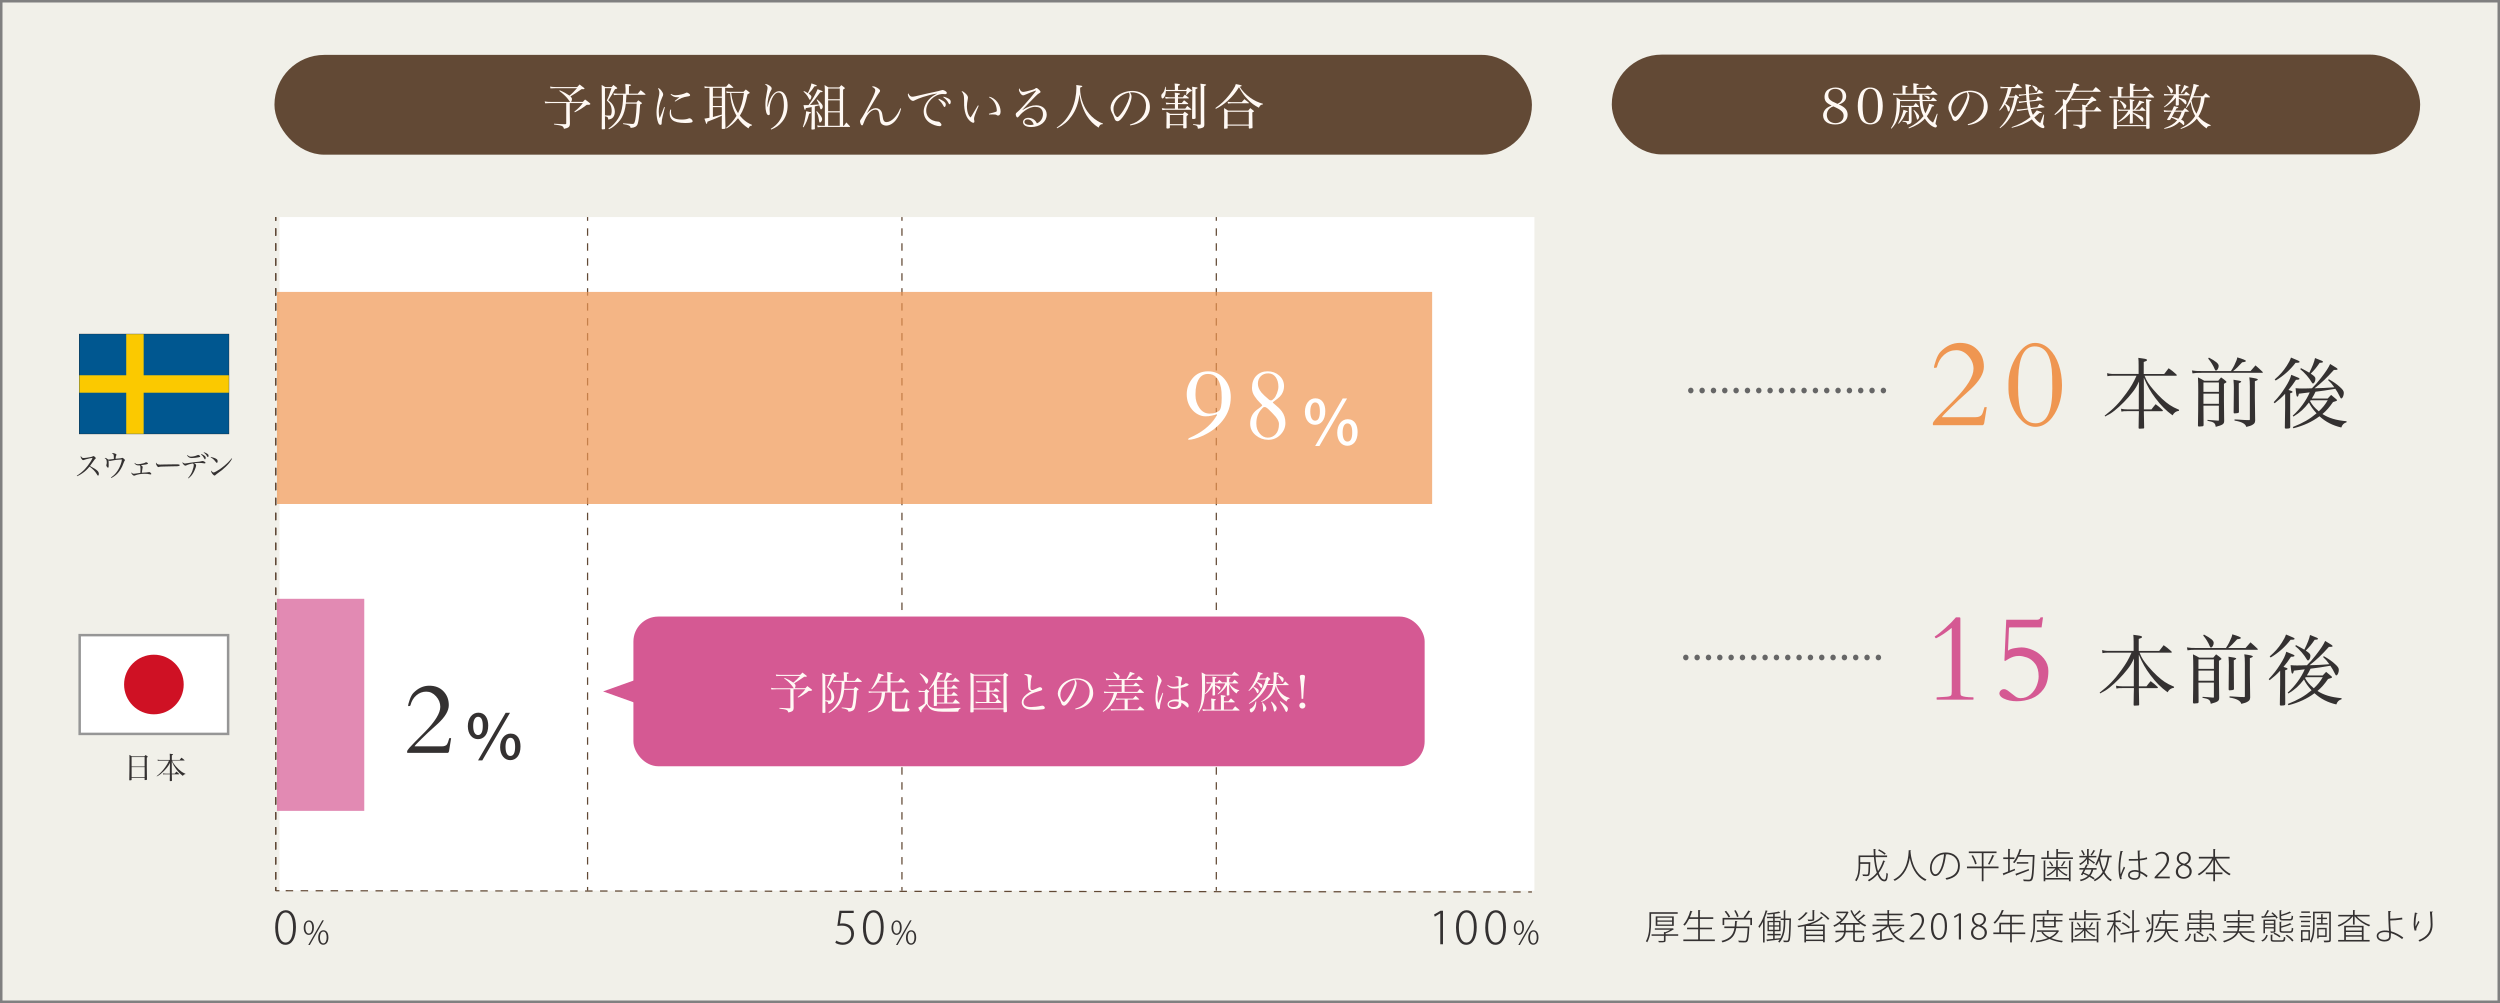 <?xml version="1.0" encoding="UTF-8"?>
<svg xmlns="http://www.w3.org/2000/svg" viewBox="0 0 1002 402">
  <rect x="0" y="0" width="1002" height="402" fill="#808080" stroke="none"/>
  <defs>
    <style>
      .cls-1 {
        fill: #d55993;
      }

      .cls-2 {
        fill: #1d1819;
      }

      .cls-3 {
        fill: #fbc900;
      }

      .cls-4 {
        stroke: #969696;
      }

      .cls-4, .cls-5 {
        fill: #fff;
      }

      .cls-4, .cls-6, .cls-7, .cls-8, .cls-9, .cls-10 {
        stroke-miterlimit: 10;
      }

      .cls-11 {
        fill: #343131;
      }

      .cls-12 {
        fill: #005790;
      }

      .cls-13 {
        fill: #cf1124;
      }

      .cls-6 {
        stroke-dasharray: 3 3;
      }

      .cls-6, .cls-14, .cls-7, .cls-8, .cls-9, .cls-10 {
        fill: none;
      }

      .cls-6, .cls-7, .cls-8, .cls-9, .cls-10 {
        stroke-width: .5px;
      }

      .cls-6, .cls-8, .cls-10 {
        stroke: #624935;
      }

      .cls-7, .cls-8 {
        stroke-dasharray: 3 3;
      }

      .cls-7, .cls-9 {
        stroke: #3f2f26;
      }

      .cls-15 {
        fill: #666;
      }

      .cls-16 {
        fill: #fff9f4;
      }

      .cls-17 {
        fill: #f1f0e9;
      }

      .cls-18 {
        fill: #ef9651;
      }

      .cls-19 {
        fill: #624935;
      }

      .cls-20 {
        opacity: .7;
      }
    </style>
  </defs>
  <g id="_レイヤー_2" data-name="レイヤー 2">
    <rect class="cls-17" x="1" y="1" width="1000" height="400"/>
    <g>
      <path class="cls-11" d="M751.74,343.53c.15,2.09.49,4.05.97,5.6.87-1.23,1.57-2.66,2.07-4.26l.87.27c-.03.11-.15.14-.29.13-.57,1.75-1.37,3.31-2.38,4.62.6,1.64,1.4,2.67,2.33,2.67.48,0,.67-.78.77-2.73.15.14.41.29.6.35-.17,2.33-.46,3.07-1.42,3.07-1.16,0-2.09-1.06-2.77-2.75-.97,1.11-2.1,2.04-3.39,2.76-.11-.14-.32-.39-.45-.52,1.37-.73,2.58-1.72,3.57-2.96-.59-1.71-.97-3.91-1.16-6.26h-5.48v2.06h4.04c0,.08,0,.18-.01.27-.07,3.43-.15,4.59-.45,4.96-.28.34-.66.34-1.22.34-.35,0-.81-.01-1.29-.06-.01-.2-.08-.46-.21-.63.74.06,1.44.06,1.7.06.2,0,.35-.01.45-.13.21-.25.29-1.26.35-4.16h-3.35v.53c0,1.93-.2,4.62-1.54,6.46-.11-.13-.36-.35-.53-.43,1.26-1.76,1.4-4.19,1.4-6.04v-3.88h6.09c-.06-.85-.08-1.74-.1-2.61l.97.07c-.01.1-.08.15-.25.17,0,.8.03,1.58.07,2.37h4.65v.66h-4.59ZM753.14,340.39c.94.46,2.09,1.18,2.66,1.68l-.41.49c-.59-.52-1.72-1.26-2.68-1.75l.42-.42Z"/>
      <path class="cls-11" d="M766.01,340.82c-.01.1-.11.15-.28.18v.21c.1,1.67.85,8.8,6.4,11.29-.18.14-.39.38-.52.57-4.06-1.89-5.58-6.22-6.16-9.17h-.01c-.49,2.93-1.85,7.06-6.02,9.15-.13-.15-.34-.36-.53-.49,5.9-2.86,6.02-9.9,6.12-11.81l1.01.07Z"/>
      <path class="cls-11" d="M780.21,342.55c-.04.13-.14.21-.32.21-.48,4.22-1.96,8.36-4.24,8.36-1.05,0-2.12-1.15-2.12-3.29,0-3.29,2.54-6.16,6.28-6.16,4.08,0,5.71,2.65,5.71,5.27,0,3.35-2,4.92-5.34,5.66-.08-.15-.28-.45-.42-.64,3.24-.62,5.01-2.18,5.01-4.99,0-2.33-1.44-4.62-4.97-4.62-.11,0-.22,0-.32.01l.73.2ZM779.17,342.38c-3.07.31-4.94,2.82-4.94,5.43,0,1.61.73,2.59,1.43,2.59,1.81,0,3.12-3.99,3.52-8.03Z"/>
      <path class="cls-11" d="M801.01,347.31v.69h-6.02v5.2h-.69v-5.2h-5.94v-.69h5.94v-5.38h-5.21v-.67h11.12v.67h-5.22v5.38h6.02ZM791.61,346.43c-.2-.92-.79-2.38-1.44-3.47l.6-.2c.66,1.08,1.3,2.51,1.49,3.42l-.64.25ZM799.4,343c-.03.07-.12.11-.27.11-.43,1.01-1.16,2.49-1.76,3.42,0,0-.57-.24-.59-.24.6-.94,1.35-2.52,1.75-3.61l.87.32Z"/>
      <path class="cls-11" d="M805.52,344.31v4.69l2-.8.13.6c-1.62.7-3.36,1.42-4.44,1.85,0,.11-.06.18-.14.22l-.39-.8c.59-.21,1.34-.5,2.17-.81v-4.96h-1.95v-.66h1.95v-3.42l.91.07c-.01.08-.08.15-.24.17v3.18h1.86v.66h-1.86ZM815.08,342.66l.39.03c0,.07-.01.17-.03.24-.22,6.88-.43,9.15-1.01,9.82-.35.43-.73.49-1.53.49-.49,0-1.15-.03-1.81-.07-.01-.21-.1-.5-.22-.7,1.05.1,2.02.1,2.41.1.85,0,1.18-.69,1.47-9.23h-5.71c-.49,1.02-1.06,1.95-1.68,2.63-.11-.13-.36-.29-.55-.39,1.09-1.21,2.07-3.25,2.66-5.31l.9.25c-.03.1-.13.14-.28.14-.21.67-.46,1.36-.74,2.02h5.73ZM807.74,350.25c1.32-.45,3.39-1.22,5.36-1.96l.13.59c-1.82.71-3.74,1.46-4.94,1.92,0,.1-.06.18-.14.21l-.41-.76ZM808.34,345.53h4.59v.64h-4.59v-.64Z"/>
      <path class="cls-11" d="M824.83,343.65h6v.63h-12.68v-.63h2.3v-2.66l.9.07c-.01.08-.07.14-.24.17v2.42h3.05v-3.4l.91.07c-.01.08-.07.15-.24.17v1.05h4.72v.6h-4.72v1.51ZM829.23,351.89v-7l.91.07c-.01.08-.08.14-.25.15v8.11h-.66v-.7h-9.47v.7h-.66v-8.33l.91.07c-.01.08-.08.14-.25.15v6.78h9.47ZM824.12,351.48v-3.01c-.9,1.11-2.27,2.14-3.45,2.69-.1-.15-.28-.38-.43-.49,1.27-.49,2.72-1.54,3.57-2.62h-3.33v-.57h3.64v-2.66l.87.06c-.01.08-.07.14-.24.17v2.44h3.84v.57h-3.47c.86,1.05,2.31,2.09,3.57,2.56-.14.11-.34.34-.43.49-1.19-.53-2.61-1.6-3.5-2.68v3.05h-.63ZM822.4,347.23c-.22-.5-.71-1.26-1.19-1.81l.49-.22c.49.53,1.01,1.27,1.23,1.76l-.53.27ZM827.93,345.42c-.03.06-.13.1-.24.1-.31.49-.77,1.22-1.19,1.72,0,0-.45-.22-.46-.24.39-.5.91-1.34,1.18-1.91l.71.32Z"/>
      <path class="cls-11" d="M836.49,346.46v-2.14c-.73.98-1.77,1.89-2.75,2.42-.08-.17-.25-.39-.39-.55,1.08-.48,2.24-1.5,2.93-2.55h-2.87v-.62h3.08v-2.76l.9.07c-.01.08-.07.14-.24.17v2.52h3.07v.62h-3.07v.36c.56.34,2.16,1.42,2.54,1.71l-.42.52c-.37-.35-1.42-1.15-2.12-1.65v1.88h-.66ZM838.97,348.54c-.22.92-.59,1.72-1.11,2.4.66.35,1.25.7,1.7,1.05l-.46.5c-.45-.35-1.02-.71-1.68-1.08-.81.81-1.95,1.4-3.47,1.79-.07-.2-.22-.45-.36-.59,1.41-.31,2.46-.81,3.24-1.53-.6-.29-1.23-.59-1.88-.85l-.32.59-.6-.24c.31-.55.7-1.29,1.08-2.04h-1.69v-.62h2c.25-.5.49-1,.69-1.43l.84.2c-.03.08-.1.14-.27.13-.15.34-.34.71-.53,1.11h4.15v.62h-1.3ZM834.62,340.7c.42.57.84,1.37.99,1.88l-.57.28c-.14-.52-.56-1.33-.97-1.92l.55-.24ZM835.82,348.54c-.21.41-.41.81-.62,1.19.7.27,1.4.57,2.06.9.48-.57.8-1.27,1.01-2.09h-2.45ZM837.89,342.62c.39-.5.91-1.36,1.18-1.93l.77.35c-.04.1-.17.11-.27.1-.29.52-.78,1.26-1.19,1.75l-.49-.27ZM846.36,343.58h-.95c-.38,2.38-.94,4.37-1.88,5.97.74,1.36,1.71,2.44,2.91,3.08-.15.14-.38.38-.49.57-1.16-.69-2.1-1.72-2.83-3.01-.88,1.26-2.03,2.27-3.56,3.01-.07-.15-.25-.42-.38-.56,1.55-.73,2.72-1.78,3.57-3.14-.64-1.33-1.12-2.89-1.46-4.58-.31.76-.64,1.44-1.02,2-.12-.13-.38-.31-.53-.42.95-1.4,1.68-3.84,2.11-6.26l.92.22c-.03.08-.11.14-.28.14-.15.78-.34,1.57-.55,2.33h4.4v.64ZM841.76,343.58l-.06.17c.31,1.86.78,3.59,1.46,5.06.74-1.43,1.22-3.17,1.53-5.22h-2.93Z"/>
      <path class="cls-11" d="M849.74,352.42c-.46-.99-.63-2.97-.63-4.79s.29-4.2.79-6.61l1.06.22c-.03.13-.15.24-.37.24-.5,1.96-.78,4.54-.78,6.15,0,1.16.01,2.24.14,2.8.35-.95.97-2.37,1.27-3.07l.53.38c-.48,1.04-1.5,3.26-1.5,3.88,0,.2.06.41.17.69l-.69.11ZM853.23,344.3c1.23.01,2.45,0,3.68-.04-.06-1.25-.1-2.33-.13-3.36l1.12.04c0,.14-.14.25-.35.29,0,.9.04,1.83.07,2.97,1.16-.11,2.1-.31,2.87-.59l.11.71c-.69.24-1.69.45-2.94.55.06,1.67.14,3.42.18,4.31,1.08.45,2.2,1.16,2.94,1.83l-.43.64c-.62-.62-1.51-1.26-2.49-1.69.03,1.3-.17,2.68-2.21,2.68-1.61,0-2.72-.73-2.72-1.95,0-1.4,1.46-1.98,2.72-1.98.49,0,1,.08,1.49.22l-.2-4.02c-.45.03-1.08.06-1.5.06h-2.21v-.69ZM857.18,349.65c-.49-.17-1.01-.28-1.53-.28-.91,0-2.06.32-2.06,1.32,0,.87.92,1.3,2.06,1.3s1.56-.53,1.54-1.82c0-.11,0-.38-.01-.52Z"/>
      <path class="cls-11" d="M869.64,352.04h-6.08v-.53l.95-1.02c2.7-2.72,3.96-4.26,3.96-6.05,0-1.16-.49-2.31-2.14-2.31-.84,0-1.61.46-2.13.9l-.32-.59c.64-.59,1.55-1.04,2.62-1.04,2.1,0,2.86,1.6,2.86,2.91,0,2.03-1.43,3.73-3.87,6.16l-.8.84v.03h4.94v.7Z"/>
      <path class="cls-11" d="M874.15,346.47c-1.19-.55-1.7-1.47-1.7-2.37,0-1.58,1.23-2.69,2.87-2.69,1.81,0,2.75,1.23,2.75,2.51,0,.9-.46,1.91-1.79,2.52v.04c1.4.57,2.16,1.54,2.16,2.77,0,1.77-1.47,2.96-3.22,2.96-1.88,0-3.15-1.22-3.15-2.76,0-1.36.81-2.37,2.1-2.93v-.06ZM877.56,349.37c0-1.43-.95-2.1-2.51-2.58-1.37.42-2.1,1.39-2.1,2.48,0,1.29.87,2.25,2.27,2.25,1.51,0,2.34-.99,2.34-2.16ZM873.29,343.99c-.01,1.22.84,1.86,2.14,2.21,1.02-.38,1.78-1.11,1.78-2.21,0-.92-.53-1.91-1.91-1.91s-2.02,1.02-2.02,1.91Z"/>
      <path class="cls-11" d="M893.62,344.09h-5.38c1.23,2.63,3.45,5.06,5.8,6.18-.15.13-.38.39-.49.57-2.31-1.19-4.46-3.57-5.77-6.26v5.11h2.97v.69h-2.97v2.82h-.7v-2.82h-3v-.69h3v-5.11c-1.34,2.66-3.5,5.04-5.74,6.28-.11-.17-.32-.41-.48-.55,2.26-1.15,4.5-3.61,5.76-6.22h-5.32v-.69h5.79v-3.14l.95.07c-.01.08-.08.15-.25.17v2.9h5.84v.69Z"/>
      <path class="cls-11" d="M672.42,366.26h-10.66v3.43c0,2.33-.18,5.64-1.54,7.97-.11-.13-.41-.31-.57-.36,1.32-2.25,1.44-5.36,1.44-7.62v-4.06h11.33v.64ZM672.62,374.47v.6h-5.06v1.82c0,.42-.1.6-.46.71-.36.1-1.04.1-2.21.1-.04-.17-.15-.41-.25-.59.56.01,1.06.03,1.43.03.71,0,.83,0,.83-.25v-1.82h-4.95v-.6h4.95v-.9l.6.04c.7-.27,1.42-.62,1.99-.97h-6.23v-.56h7.05l.11-.04.53.36s-.11.07-.18.08c-.78.57-2.07,1.22-3.19,1.61v.36h5.06ZM670.85,371.1h-7.24v-3.81h7.24v3.81ZM664.27,367.83v1.08h5.9v-1.08h-5.9ZM664.27,369.44v1.11h5.9v-1.11h-5.9Z"/>
      <path class="cls-11" d="M681.3,376.54h6.01v.67h-12.63v-.67h5.94v-4.08h-4.44v-.66h4.44v-3.5h-3.62c-.52,1.05-1.12,1.99-1.76,2.69-.14-.13-.39-.31-.58-.41,1.19-1.25,2.21-3.36,2.82-5.55l.91.27c-.03.08-.12.14-.28.14-.22.74-.49,1.47-.8,2.19h3.31v-2.89l.94.07c-.01.08-.08.15-.25.17v2.65h5.37v.67h-5.37v3.5h4.86v.66h-4.86v4.08Z"/>
      <path class="cls-11" d="M700.63,371.33h.15c.27.03.34.03.39.04,0,.07-.01.17-.03.24-.2,3.89-.39,5.28-.85,5.74-.27.32-.55.38-1.55.38-.5,0-1.16-.03-1.82-.07-.03-.2-.1-.48-.24-.67,1.05.08,2.09.1,2.41.1s.49-.01.63-.15c.35-.34.56-1.6.73-4.94h-4.57c-.46,2.8-1.65,4.73-5.51,5.73-.07-.2-.27-.48-.41-.62,3.57-.85,4.75-2.55,5.2-5.11h-4.05v-.66h4.15c.08-.69.13-1.43.17-2.23l.97.07c0,.11-.11.17-.27.2-.04.69-.08,1.34-.17,1.96h4.66ZM701.61,365.3c-.04.07-.14.11-.27.1-.46.73-1.21,1.75-1.84,2.49h2.7v2.87h-.69v-2.21h-10.44v2.21h-.66v-2.87h8.68l-.27-.14c.63-.76,1.47-1.98,1.93-2.84l.83.39ZM691.83,365.06c.63.71,1.32,1.68,1.6,2.33l-.62.32c-.28-.64-.94-1.64-1.57-2.37l.59-.28ZM695.69,364.81c.5.78.98,1.83,1.13,2.51l-.63.22c-.15-.67-.62-1.75-1.11-2.55l.6-.18Z"/>
      <path class="cls-11" d="M706.62,369.46c-.46.92-.97,1.78-1.5,2.48-.08-.17-.25-.48-.36-.63,1.16-1.5,2.27-3.96,2.93-6.46l.85.27c-.03.11-.15.14-.28.13-.28.97-.62,1.92-1.01,2.84l.25.07c-.01.07-.08.13-.24.14v9.43h-.64v-8.26ZM717.49,368.1h.34c-.01.08-.01.18-.01.27-.15,6.35-.25,8.25-.67,8.83-.31.43-.64.43-1.25.43-.31,0-.66-.01-.99-.04-.01-.18-.08-.46-.18-.64.64.06,1.23.06,1.51.06.55,0,.77-.46.94-8.26h-1.62v.49c0,2.79-.25,6.08-2.34,8.56-.11-.11-.35-.28-.53-.36.24-.28.45-.56.63-.87-1.83.22-3.68.46-4.9.59-.01.1-.07.15-.17.18l-.28-.77,2.7-.25v-1.42h-2.3v-.59h2.3v-1.08h-2.24v-4.13h2.25v-1.07h-2.48v-.59h2.48v-1.08c-.74.08-1.5.17-2.21.21-.03-.14-.13-.36-.2-.52,1.65-.14,3.66-.42,4.75-.7l.53.57s-.07.03-.11.03c-.03,0-.07,0-.11-.01-.53.11-1.25.24-2.03.34v1.16h2.42v.59h-2.42v1.07h2.35v4.13h-2.35v1.08h2.39v.59h-2.39v1.34l2.35-.25c1.13-2.14,1.27-4.64,1.27-6.74v-.5h-1.25v-.63h1.25v-3.28l.87.07c-.01.08-.08.14-.24.15v3.05h1.95ZM708.96,369.61v1.26h1.74v-1.26h-1.74ZM708.96,371.39v1.28h1.74v-1.28h-1.74ZM713.07,370.87v-1.26h-1.81v1.26h1.81ZM713.07,372.67v-1.28h-1.81v1.28h1.81Z"/>
      <path class="cls-11" d="M723.24,370.56c2.8-.6,5.37-1.6,6.72-3.18l.78.38c-.07.08-.2.1-.31.07-1.09,1.23-2.83,2.1-4.83,2.73h5.76v7.09h-.69v-.46h-6.82v.53h-.66v-6.53c-.8.17-1.61.31-2.41.43-.08-.15-.27-.42-.41-.57.94-.13,1.89-.28,2.82-.48h0s.04-.01.04-.01ZM724.59,365.9c-.06.1-.17.13-.28.11-.8,1.08-2.05,2.21-3.18,2.9-.13-.11-.35-.32-.52-.43,1.12-.66,2.38-1.77,3.15-2.89l.83.31ZM730.68,372.58v-1.43h-6.82v1.43h6.82ZM723.86,373.16v1.44h6.82v-1.44h-6.82ZM723.86,376.6h6.82v-1.43h-6.82v1.43ZM727.38,364.81c-.01.08-.07.14-.24.17v3.38c0,.41-.1.6-.43.7-.35.11-.97.11-1.95.11-.04-.18-.15-.43-.27-.62.5.01.92.03,1.25.03.64,0,.71,0,.71-.24v-3.6l.92.07ZM732.67,368.66c-.67-.78-2.07-1.96-3.26-2.77l.53-.36c1.18.78,2.59,1.93,3.29,2.72l-.56.42Z"/>
      <path class="cls-11" d="M745.36,370.62h-1.93v2.42h3.61v.66h-3.61v2.73c0,.42.1.5.66.5h1.95c.5,0,.57-.28.63-1.92.17.14.43.25.63.29-.07,1.79-.28,2.27-1.21,2.27h-2.06c-1.01,0-1.29-.21-1.29-1.15v-2.73h-2.98c-.2,1.57-1.01,3.04-3.89,4.08-.1-.17-.29-.41-.45-.55,2.66-.91,3.43-2.2,3.64-3.53h-3.39v-.66h3.45c.01-.13.01-.25.01-.38v-2.05h-1.71v-.46c-.71.55-1.46,1.01-2.19,1.34-.11-.17-.31-.39-.45-.53,1.05-.43,2.16-1.18,3.11-2.12-.46-.49-1.25-1.18-1.92-1.67l.43-.38c.66.46,1.46,1.12,1.93,1.6.66-.71,1.22-1.51,1.61-2.37h-3.96v-.63h4.36l.11-.06c.34.2.42.24.49.27-.01.06-.08.1-.12.13-.66,1.68-1.84,3.12-3.17,4.22h7.59c-1.55-1.26-2.82-3.01-3.6-4.96l.59-.18c.27.67.6,1.33,1.01,1.95.69-.56,1.55-1.34,2.04-1.91l.67.48c-.04.08-.15.08-.25.07-.55.53-1.44,1.29-2.16,1.81.34.48.7.91,1.11,1.32.76-.57,1.75-1.42,2.31-2.03l.67.48c-.04.08-.15.08-.25.07-.59.56-1.54,1.33-2.32,1.88.88.81,1.88,1.46,2.94,1.86-.15.15-.36.39-.48.58-.76-.34-1.5-.77-2.17-1.32v.57ZM742.74,373.04v-2.42h-2.93v2.42h2.93Z"/>
      <path class="cls-11" d="M757.46,371.21c.31,1.01.74,1.92,1.3,2.7,1.02-.59,2.3-1.47,3.07-2.13l.69.48c-.04.06-.14.08-.27.07-.83.63-2.1,1.46-3.17,2.03,1.06,1.32,2.49,2.28,4.31,2.79-.15.14-.34.41-.45.6-3.14-.98-5.13-3.19-6.13-6.46-.69.67-1.6,1.32-2.58,1.89l.24.04c-.01.07-.08.14-.25.15v3.19c1.32-.21,2.82-.43,4.27-.67l.04.59c-2.24.39-4.65.81-6.13,1.04-.01.1-.07.17-.17.2l-.37-.8,1.68-.25v-3.11c-.94.49-1.91.91-2.79,1.19-.1-.18-.29-.43-.45-.56,1.91-.56,4.23-1.74,5.69-2.98h-5.49v-.63h5.97v-1.61h-4.36v-.62h4.36v-1.53h-5.21v-.63h5.21v-1.44l.92.06c-.01.1-.08.15-.25.17v1.22h5.38v.63h-5.38v1.53h4.5v.62h-4.5v1.61h6.04v.63h-5.73Z"/>
      <path class="cls-11" d="M771.44,376.54h-6.08v-.53l.95-1.02c2.7-2.72,3.96-4.26,3.96-6.05,0-1.16-.49-2.31-2.14-2.31-.84,0-1.61.46-2.13.9l-.32-.59c.64-.59,1.55-1.04,2.62-1.04,2.1,0,2.86,1.6,2.86,2.91,0,2.03-1.43,3.73-3.87,6.16l-.8.84v.03h4.95v.7Z"/>
      <path class="cls-11" d="M773.91,371.38c0-3.84,1.51-5.46,3.33-5.46s3.12,1.71,3.12,5.28-1.29,5.52-3.3,5.52c-1.74,0-3.15-1.7-3.15-5.34ZM779.48,371.26c0-2.7-.69-4.64-2.32-4.64-1.35,0-2.35,1.77-2.35,4.64s.87,4.73,2.3,4.73c1.71,0,2.38-2.12,2.38-4.73Z"/>
      <path class="cls-11" d="M785.1,376.54v-9.62h-.03l-1.68,1.01-.22-.66,2.02-1.19h.77v10.46h-.86Z"/>
      <path class="cls-11" d="M792.05,370.97c-1.19-.55-1.69-1.47-1.69-2.37,0-1.58,1.23-2.69,2.87-2.69,1.81,0,2.75,1.23,2.75,2.51,0,.9-.46,1.91-1.79,2.52v.04c1.4.57,2.16,1.54,2.16,2.77,0,1.77-1.47,2.96-3.22,2.96-1.88,0-3.15-1.22-3.15-2.76,0-1.36.81-2.37,2.1-2.93v-.06ZM795.46,373.87c0-1.43-.95-2.1-2.51-2.58-1.37.42-2.1,1.39-2.1,2.48,0,1.29.87,2.25,2.27,2.25,1.51,0,2.34-.99,2.34-2.16ZM791.19,368.49c-.01,1.22.84,1.86,2.14,2.21,1.02-.38,1.78-1.11,1.78-2.21,0-.92-.53-1.91-1.91-1.91s-2.02,1.02-2.02,1.91Z"/>
      <path class="cls-11" d="M811.72,373.74v.66h-5.38v3.31h-.69v-3.31h-6.72v-.66h2.39v-3.91h4.33v-2.52h-3.78c-.67,1.13-1.49,2.16-2.31,2.9-.13-.13-.38-.32-.56-.42,1.34-1.15,2.61-3.1,3.36-5.1l.9.29c-.03.1-.15.14-.29.13-.21.52-.45,1.04-.71,1.54h8.84v.66h-4.75v2.52h4.44v.66h-4.44v3.25h5.38ZM802.01,373.74h3.64v-3.25h-3.64v3.25Z"/>
      <path class="cls-11" d="M826.7,366.89h-11.04v3.53c0,2.14-.17,5.21-1.37,7.34-.11-.11-.41-.32-.56-.38,1.15-2.06,1.26-4.9,1.26-6.96v-4.17h5.37v-1.5l.94.07c-.01.08-.08.15-.24.17v1.26h5.65v.64ZM824.83,372.86l.48.25s-.08.08-.13.11c-.67,1.19-1.74,2.09-3.03,2.77,1.36.56,2.96.94,4.65,1.12-.14.15-.31.41-.39.6-1.82-.24-3.53-.69-4.97-1.37-1.57.69-3.4,1.11-5.24,1.34-.06-.17-.18-.43-.31-.59,1.68-.18,3.38-.53,4.85-1.12-1.06-.6-1.96-1.36-2.58-2.27l.52-.22h-2.24v-.6h8.26l.13-.03ZM823.96,371.74h-5.24v-2.4h-2.41v-.6h2.41v-1.37l.91.06c-.01.08-.08.15-.24.17v1.15h3.88v-1.37l.92.06c-.01.08-.08.15-.24.17v1.15h2.65v.6h-2.65v2.4ZM818.76,373.49c.62.9,1.54,1.62,2.69,2.18,1.15-.55,2.13-1.26,2.77-2.18h-5.46ZM823.27,369.34h-3.88v1.81h3.88v-1.81Z"/>
      <path class="cls-11" d="M835.97,368.15h6v.63h-12.68v-.63h2.3v-2.66l.9.07c-.01.08-.07.14-.24.17v2.42h3.05v-3.4l.91.07c-.01.08-.07.15-.24.17v1.05h4.72v.6h-4.72v1.51ZM840.37,376.39v-7l.91.07c-.01.08-.08.14-.25.15v8.11h-.66v-.7h-9.47v.7h-.66v-8.33l.91.07c-.01.08-.08.14-.25.15v6.78h9.47ZM835.26,375.98v-3.01c-.9,1.11-2.27,2.14-3.45,2.69-.1-.15-.28-.38-.43-.49,1.28-.49,2.72-1.54,3.57-2.62h-3.33v-.57h3.64v-2.66l.87.06c-.01.08-.07.14-.24.17v2.44h3.84v.57h-3.47c.85,1.05,2.31,2.09,3.57,2.56-.14.11-.34.34-.44.49-1.19-.53-2.61-1.6-3.5-2.68v3.05h-.63ZM833.53,371.73c-.22-.5-.71-1.26-1.19-1.81l.49-.22c.49.53,1.01,1.27,1.23,1.76l-.53.27ZM839.07,369.92c-.03.06-.13.1-.24.1-.31.49-.77,1.22-1.19,1.72,0,0-.45-.22-.46-.24.39-.5.91-1.34,1.18-1.91l.71.32Z"/>
      <path class="cls-11" d="M847.89,370.59c.45.42,1.81,1.9,2.12,2.28l-.43.53c-.28-.43-1.12-1.49-1.68-2.13v6.42h-.66v-7.03c-.64,1.65-1.58,3.39-2.42,4.38-.08-.18-.27-.45-.39-.59.95-1.07,2.06-3.1,2.68-4.88h-2.49v-.66h2.63v-2.7c-.78.21-1.62.41-2.42.56-.03-.14-.14-.36-.22-.52,1.75-.36,3.81-.94,4.88-1.5l.66.52s-.07.06-.13.06c-.03,0-.07,0-.11-.01-.52.24-1.22.49-1.99.71v2.89h2.14v.66h-2.14v1.01ZM857.57,373.37l-2.3.41v3.92h-.67v-3.81l-4.66.81-.13-.64,4.79-.83v-8.45l.92.07c-.01.08-.08.14-.25.17v8.1l2.19-.38.11.63ZM850.82,369.6c1.02.53,2.24,1.36,2.83,2l-.46.48c-.57-.63-1.78-1.48-2.82-2.06l.45-.42ZM851.36,365.83c.91.52,2.02,1.33,2.54,1.92l-.53.48c-.5-.6-1.58-1.44-2.51-1.99l.5-.41Z"/>
      <path class="cls-11" d="M873.04,367.08h-9.97v3.61c0,2.17-.28,5.08-2.23,7.06-.11-.14-.36-.38-.5-.48,1.29-1.32,1.78-3,1.96-4.59l-1.85,1.04c.01.1-.06.18-.13.22l-.36-.73c.63-.28,1.48-.74,2.39-1.22.03-.46.04-.9.04-1.32v-4.24h4.52v-1.68l.95.07c-.01.08-.08.15-.25.17v1.44h5.42v.64ZM860.77,367.58c.53.83,1.04,1.92,1.2,2.61l-.58.31c-.17-.71-.66-1.83-1.18-2.66l.55-.25ZM872.93,373.14h-4.05c.62,2.13,1.97,3.45,4.27,3.99-.17.14-.36.41-.45.6-2.31-.67-3.7-2.03-4.38-4.3-.36,1.51-1.47,3.11-4.73,4.31-.08-.15-.28-.41-.43-.55,3.25-1.12,4.24-2.65,4.54-4.06h-4.13v-.64h4.22c.03-.25.03-.49.03-.73v-1.95h-2.23c-.34.85-.74,1.65-1.19,2.23-.14-.11-.38-.27-.55-.35.76-.97,1.4-2.61,1.79-4.22l.87.22c-.03.1-.11.14-.27.14-.13.45-.27.9-.42,1.34h6.56v.63h-3.88v1.95c0,.24,0,.48-.03.73h4.47v.64Z"/>
      <path class="cls-11" d="M878.16,374.36c-.31,1.22-.85,2.33-2.09,2.9l-.55-.39c1.15-.53,1.75-1.54,2.02-2.7l.62.2ZM877.34,372.51v.52h-.64v-3.26h4.94v-1.08h-4.27v-2.69h4.27v-1.26l.92.07c-.01.08-.08.15-.24.17v1.02h4.38v2.69h-4.38v1.08h5.04v3.24h-.67v-.49h-4.37v1.16h-.69v-1.16h-4.3ZM881.64,370.34h-4.3v1.6h4.3v-1.6ZM878.02,368.11h3.61v-1.55h-3.61v1.55ZM879.97,376.45c0,.34.13.41.92.41h2.9c.64,0,.73-.18.8-1.54.17.11.45.22.63.27-.1,1.55-.34,1.91-1.39,1.91h-2.96c-1.26,0-1.58-.18-1.58-1.04v-2.28l.91.07c-.01.08-.08.15-.24.17v2.04ZM882.74,375.4c-.5-.58-1.58-1.32-2.52-1.78l.46-.41c.94.43,2.02,1.15,2.55,1.72l-.49.46ZM886.04,366.56h-3.71v1.55h3.71v-1.55ZM886.69,370.34h-4.37v1.6h4.37v-1.6ZM887.91,377.22c-.48-.87-1.58-2.02-2.66-2.79l.55-.35c1.08.76,2.2,1.89,2.68,2.76l-.56.38Z"/>
      <path class="cls-11" d="M903.63,373.87h-5.41c1,1.75,2.97,2.83,5.56,3.24-.15.14-.35.42-.45.62-2.73-.53-4.8-1.78-5.86-3.85h-.42c-.71,1.43-2.27,2.79-5.64,3.84-.08-.15-.27-.42-.41-.56,3.07-.91,4.55-2.07,5.28-3.28h-5.23v-.63h5.53c.18-.49.28-1,.32-1.49h-4.15v-.62h4.17v-1.39h-4.54v-.62h4.54v-1.53l.92.06c-.01.08-.07.15-.24.17v1.3h4.69v.62h-4.69v1.39h4.43v.62h-4.45c-.04.49-.13,1-.29,1.49h6.32v.63ZM892.17,367.16v1.95h-.67v-2.59h5.45v-1.78l.94.07c-.01.08-.08.15-.25.17v1.54h5.52v2.59h-.69v-1.95h-10.3Z"/>
      <path class="cls-11" d="M908.92,374.85c-.32,1.08-.88,2.03-2.1,2.52l-.52-.41c1.12-.43,1.75-1.29,2.03-2.3l.59.18ZM912.4,368.2c-.11-.2-.28-.43-.48-.67-1.95.14-3.94.25-5.17.32-.01.1-.08.15-.17.17l-.25-.76,1.11-.04c.46-.69,1.01-1.75,1.32-2.47l.81.32c-.04.08-.13.11-.27.11-.29.57-.76,1.36-1.19,2,1.02-.04,2.18-.11,3.36-.17-.35-.38-.73-.73-1.11-1.04l.49-.31c.81.62,1.69,1.53,2.07,2.17l-.53.35ZM911.99,368.59v4.54c0,.73-.46.73-1.83.73-.04-.17-.14-.38-.24-.55.31,0,.57.01.78.01.58,0,.64,0,.64-.2v-1h-3.53v1.93h-.63v-5.48h4.8ZM911.35,369.15h-3.53v.97h3.53v-.97ZM907.82,371.6h3.53v-.95h-3.53v.95ZM910.73,376.47c0,.32.14.38.94.38h2.9c.63,0,.73-.14.79-1.39.15.11.43.21.62.24-.08,1.44-.32,1.76-1.33,1.76h-2.98c-1.26,0-1.58-.17-1.58-.99v-1.86l.91.07c-.01.08-.08.15-.25.17v1.62ZM913.6,375.73c-.5-.5-1.51-1.12-2.39-1.49l.43-.41c.88.34,1.89.92,2.4,1.44l-.43.45ZM917.78,368.35c.56,0,.64-.17.71-1.39.15.11.41.2.59.24-.07,1.42-.29,1.75-1.25,1.75h-2.7c-1.18,0-1.48-.18-1.48-1.04v-3.11l.9.07c-.01.08-.08.14-.25.15v1.6c1.27-.36,2.63-.83,3.39-1.27l.66.5c-.06.04-.07.04-.25.04-.9.43-2.42.91-3.8,1.28v.74c0,.35.13.43.84.43h2.65ZM917.82,373.25c.57,0,.67-.18.71-1.4.17.11.43.21.62.25-.1,1.41-.31,1.76-1.27,1.76h-2.75c-1.18,0-1.48-.2-1.48-1.05v-3.4l.9.07c-.01.08-.08.14-.25.17v1.62c1.32-.35,2.75-.83,3.54-1.29l.66.5s-.08.06-.14.06c-.03,0-.07,0-.11-.01-.94.46-2.52.94-3.95,1.3v.98c0,.36.13.43.85.43h2.68ZM918.71,377.36c-.5-.74-1.61-1.74-2.63-2.37l.52-.35c1.02.6,2.16,1.57,2.65,2.31l-.53.41Z"/>
      <path class="cls-11" d="M926.2,367.13v.6h-4.52v-.6h4.52ZM925.82,376.85h-2.97v.7h-.62v-4.75h3.59v4.05ZM925.83,369.02v.6h-3.59v-.6h3.59ZM922.25,371.5v-.59h3.59v.59h-3.59ZM925.79,365.3v.59h-3.45v-.59h3.45ZM925.22,373.41h-2.37v2.84h2.37v-2.84ZM934.2,365.39v11.29c0,.52-.12.76-.48.88s-1.08.13-2.16.13c-.04-.18-.14-.5-.24-.7.38.01.73.01,1.04.01,1.16,0,1.19,0,1.19-.32v-10.66h-5.83v4.34c0,2.21-.15,5.31-1.39,7.44-.11-.13-.38-.32-.55-.41,1.19-2.04,1.29-4.89,1.29-7.03v-4.97h7.12ZM928.44,370h1.86v-1.61h-1.69v-.59h1.69v-1.43l.84.07c-.01.07-.07.14-.24.15v1.2h1.74v.59h-1.74v1.61h2.02v.59h-4.48v-.59ZM932.53,375.51h-3.22v.6h-.57v-4.23h3.8v3.63ZM931.94,372.47h-2.63v2.46h2.63v-2.46Z"/>
      <path class="cls-11" d="M949.72,367.33h-5.1c1.3,1.44,3.45,2.77,5.34,3.4-.15.13-.35.38-.46.57-2-.76-4.33-2.33-5.66-3.98h-.1v3.25h-.67v-3.25h-.11c-1.33,1.71-3.64,3.29-5.57,4.09-.11-.18-.31-.42-.46-.55,1.84-.66,3.96-2.06,5.25-3.54h-5v-.63h5.9v-1.95l.91.06c-.01.08-.07.15-.24.17v1.72h5.98v.63ZM947.32,371.07v5.66h2.42v.63h-12.61v-.63h2.42v-5.66h7.76ZM946.62,371.68h-6.39v1.28h6.39v-1.28ZM946.62,374.84v-1.3h-6.39v1.3h6.39ZM940.23,375.41v1.32h6.39v-1.32h-6.39Z"/>
      <path class="cls-11" d="M962.76,376.38c-1.3-1.01-2.9-1.92-4.48-2.4.01.48-.03,1.22-.08,1.57-.04,1.23-1.06,1.81-2.48,1.81-1.76,0-3.12-.84-3.15-2.21-.03-1.3,1.39-2.18,3.17-2.21.55,0,1.2.03,1.78.15,0-.43-.07-.81-.1-1.18-.11-1.81-.22-4.64-.22-6.79l1.18.07c0,.14-.13.27-.38.31v2.73c.92,0,3-.14,4.78-.43l.08.73c-1.71.25-3.85.41-4.86.41.01,1.06.08,1.95.14,2.98.03.39.1.88.13,1.32,1.86.53,3.6,1.5,4.96,2.51l-.45.64ZM955.88,373.58c-1.74,0-2.65.71-2.65,1.53,0,1.06,1.18,1.58,2.39,1.58.8,0,1.95-.21,1.95-1.44,0-.35,0-1.01-.03-1.46-.53-.15-1.12-.21-1.67-.21Z"/>
      <path class="cls-11" d="M967.8,373c-.27-.69-.41-1.74-.41-2.49,0-1.43.15-2.96.49-4.76l1.12.22c-.06.18-.22.22-.42.24-.28,1.23-.48,3.05-.48,4.26,0,.36.01.66.06.88.31-.71.84-1.74,1.12-2.27.1.13.34.34.45.45-1.01,1.89-1.27,2.41-1.27,2.96,0,.13.01.25.04.38l-.7.14ZM975.12,365.38c-.01.18-.14.25-.38.31.1,1.26.24,3.35.24,4.89,0,2.72-1.02,5.13-5.17,6.84-.13-.17-.34-.45-.49-.6,3.81-1.44,4.9-3.77,4.9-6.22,0-1.64-.17-3.7-.32-5.27l1.22.06Z"/>
    </g>
  </g>
  <g id="_レイヤー_3" data-name="レイヤー 3">
    <rect class="cls-14" x="111" y="117" width="50" height="85"/>
    <rect class="cls-14" x="111" y="240" width="50" height="85"/>
    <rect class="cls-14" x="161" y="117" width="50" height="85"/>
    <rect class="cls-14" x="161" y="240" width="50" height="85"/>
    <rect class="cls-14" x="211" y="117" width="50" height="85"/>
    <rect class="cls-14" x="261" y="117" width="50" height="85"/>
    <rect class="cls-14" x="311" y="117" width="50" height="85"/>
    <rect class="cls-14" x="361" y="117" width="50" height="85"/>
    <rect class="cls-14" x="411" y="117" width="50" height="85"/>
    <rect class="cls-14" x="211" y="240" width="50" height="85"/>
  </g>
  <g id="_レイヤー_1" data-name="レイヤー 1">
    <rect class="cls-5" x="112" y="87" width="503" height="270"/>
    <g>
      <path class="cls-11" d="M110.3,371.83c0-4.93,1.94-7.02,4.29-7.02s4.02,2.2,4.02,6.79-1.66,7.09-4.25,7.09c-2.23,0-4.05-2.18-4.05-6.86ZM117.46,371.68c0-3.47-.88-5.96-2.99-5.96-1.73,0-3.02,2.27-3.02,5.96s1.12,6.09,2.95,6.09c2.2,0,3.06-2.72,3.06-6.09Z"/>
      <path class="cls-11" d="M125.82,371.73c0,2.01-.94,2.98-2.08,2.98-1.04,0-2.01-.88-2.01-2.85s1.03-2.96,2.09-2.96c1.25,0,2,1.01,2,2.83ZM122.41,371.85c0,1.26.48,2.31,1.35,2.31.96,0,1.36-1.08,1.36-2.39,0-1.22-.36-2.33-1.35-2.33s-1.36,1.2-1.36,2.4ZM124.17,378.75h-.62l5.62-9.88h.64l-5.63,9.88ZM131.63,375.67c0,2.03-.95,2.99-2.08,2.99-1.04,0-2.02-.88-2.02-2.86s1.03-2.96,2.09-2.96c1.22,0,2,1.01,2,2.83ZM128.23,375.75c0,1.3.48,2.35,1.34,2.35.96,0,1.35-1.08,1.35-2.38s-.35-2.34-1.34-2.34c-.91,0-1.35,1.16-1.35,2.37Z"/>
    </g>
    <g>
      <path class="cls-11" d="M342.17,365.02v.92h-4.9l-.63,4.25c.31-.05.63-.09,1.17-.09,2.47,0,4.48,1.49,4.48,4.09s-1.98,4.5-4.47,4.5c-1.33,0-2.45-.41-3.04-.83l.4-.88c.5.34,1.49.79,2.68.79,1.84,0,3.33-1.39,3.31-3.42-.02-1.93-1.19-3.35-3.76-3.35-.76,0-1.35.05-1.8.13l.85-6.1h5.71Z"/>
      <path class="cls-11" d="M345.87,371.83c0-4.93,1.94-7.02,4.29-7.02s4.02,2.2,4.02,6.79-1.66,7.09-4.25,7.09c-2.23,0-4.05-2.18-4.05-6.86ZM353.04,371.68c0-3.47-.88-5.96-2.99-5.96-1.73,0-3.02,2.27-3.02,5.96s1.12,6.09,2.95,6.09c2.2,0,3.06-2.72,3.06-6.09Z"/>
      <path class="cls-11" d="M361.4,371.73c0,2.01-.94,2.98-2.08,2.98-1.04,0-2.01-.88-2.01-2.85s1.03-2.96,2.09-2.96c1.25,0,2,1.01,2,2.83ZM357.99,371.85c0,1.26.48,2.31,1.35,2.31.96,0,1.36-1.08,1.36-2.39,0-1.22-.36-2.33-1.35-2.33s-1.36,1.2-1.36,2.4ZM359.74,378.75h-.62l5.62-9.88h.64l-5.63,9.88ZM367.21,375.67c0,2.03-.95,2.99-2.08,2.99-1.04,0-2.02-.88-2.02-2.86s1.03-2.96,2.09-2.96c1.22,0,2,1.01,2,2.83ZM363.81,375.75c0,1.3.48,2.35,1.34,2.35.96,0,1.35-1.08,1.35-2.38s-.35-2.34-1.34-2.34c-.91,0-1.35,1.16-1.35,2.37Z"/>
    </g>
    <g>
      <path class="cls-18" d="M775.95,147.38l-.57.07c-.16,0-.24-.05-.24-.14,0-.45.26-1.43.79-2.96.53-1.52,1.13-2.64,1.82-3.36,2.31-2.38,4.91-3.57,7.8-3.57s5.21.91,6.96,2.72c1.75,1.81,2.63,4.08,2.63,6.82s-1.77,5.75-5.31,9.06c-1.12,1.05-2.05,1.9-2.8,2.54-.96.81-2.64,2.4-5.06,4.75-2.42,2.35-3.62,3.65-3.62,3.89h13.47c1.16,0,1.99-.33,2.46-.98.29-.38.65-1.4,1.1-3.04h.91l-1.03,6.46c-.08.37-.26.63-.55.79h-19.91c-.08,0-.12-.21-.12-.62s.37-1.02,1.11-1.87c.74-.85,1.69-1.85,2.85-3s2.73-2.74,4.73-4.75c5.07-5.15,7.61-9.28,7.61-12.37,0-1.9-.69-3.62-2.07-5.16s-2.98-2.31-4.81-2.31-3.46.61-4.89,1.84c-1.4,1.23-2.35,2.82-2.85,4.76-.06.29-.2.43-.41.43Z"/>
      <path class="cls-18" d="M804.99,153.84c0-3.94,1.1-7.66,3.3-11.16,2.2-3.5,4.65-5.25,7.34-5.25,2.12,0,4.02.81,5.71,2.43,1.68,1.62,2.96,3.74,3.82,6.35.86,2.62,1.29,5.35,1.29,8.21,0,4.35-.98,8.17-2.94,11.44-1.29,2.17-2.87,3.69-4.74,4.57-.96.43-1.95.65-2.97.65-1.93,0-3.72-.79-5.38-2.36-1.66-1.57-2.98-3.53-3.96-5.86-.98-2.34-1.47-4.6-1.47-6.78v-2.22ZM815.87,169.65c4.47,0,6.7-4.63,6.7-13.9,0-3.88-.08-6.48-.24-7.82-.33-2.81-.96-4.94-1.89-6.41-1.15-1.79-2.8-2.68-4.95-2.68-4.05,0-6.25,4.09-6.58,12.27-.05,1.18-.07,2.6-.07,4.26,0,4.35.47,7.73,1.41,10.12,1.1,2.78,2.97,4.16,5.62,4.16Z"/>
    </g>
    <g>
      <path class="cls-11" d="M865.42,260.88c.78-1.02.99-1.33,1.77-2.29,1.4.99,1.8,1.3,3.1,2.48.12.16.19.25.19.31,0,.12-.15.22-.34.22h-12.59c.81,2.11,1.64,3.41,3.63,5.71,2.26,2.63,4.5,4.71,6.45,6.01,1.12.71,1.92,1.15,3.72,1.92v.4c-1.27.22-1.92.68-2.6,1.83-2.7-1.98-4.62-3.91-6.95-7.01-1.89-2.51-3.07-4.59-4.56-8.03l.03,6.98v5.67h3.04c.71-.96.96-1.24,1.67-2.08,1.27.93,1.64,1.24,2.82,2.36.06.09.09.19.09.25,0,.09-.12.19-.28.19h-7.35v.43c.09,4.4.09,4.65.12,6.2-.06.22-.09.28-.25.31-.09.03-1.15.09-1.55.09-.31,0-.43-.09-.43-.4l.03-1.71c0-1.27.03-2.14.03-2.45.03-1.18.06-2.01.06-2.11v-.37h-4.68c-1.21,0-1.74.03-2.33.19l-.16-1.15c.71.16,1.64.25,2.48.25h4.65v-5.64l.06-5.52c-.93,2.02-1.36,2.76-2.7,4.46-1.89,2.45-4.81,5.4-7.07,7.19-1.3,1.02-2.01,1.46-3.78,2.36l-.19-.34c3.57-2.73,5.86-5.08,8.71-9.02,1.92-2.67,2.82-4.19,4.06-6.98h-9.64c-.68,0-1.4.06-2.02.19l-.15-1.21c.56.16,1.67.31,2.11.31h10.54v-3.6c0-1.36-.03-1.77-.12-2.85.71.09,1.27.19,1.64.22,1.52.22,1.83.34,1.83.65s-.15.4-1.3.78v4.81h8.19Z"/>
      <path class="cls-11" d="M900.02,259.71c.84-.99,1.12-1.3,1.98-2.26,1.21,1.05,1.61,1.4,2.82,2.57.09.09.12.19.12.25,0,.09-.06.16-.22.16h-24.28c-2.08,0-2.42.03-3.69.22l-.22-1.18c1.36.22,1.95.25,3.91.25h11.72c.56-.84.9-1.43,1.3-2.2.78-1.61,1.18-2.6,1.24-3.29,2.23.65,3.44,1.15,3.44,1.43s-.28.4-1.49.56c-1.58,1.74-2.45,2.6-3.63,3.5h6.98ZM881.14,273.57v.5c0,.43,0,1.46.03,2.85.03,1.8.03,2.05.03,4.5-.06.28-.15.37-.37.43-.34.06-1.12.12-1.46.12-.28,0-.37-.09-.43-.34.06-2.33.12-8.5.12-13.39,0-2.98-.03-4.22-.12-5.98,1.12.53,1.46.71,2.51,1.33h5.64c.46-.59.62-.78,1.12-1.33.93.65,1.21.84,1.98,1.52.12.19.19.25.19.31,0,.15-.22.31-1.02.74v7.13c0,.25.06,5.15.09,7.57v.19c0,1.24-.56,1.61-3.38,2.36-.22-1.58-.74-1.95-3.32-2.42l.03-.37c.59.03,1.08.06,1.39.09,1.74.16,1.95.16,2.88.22h.12c.12,0,.16-.06.16-.31v-5.71h-6.2ZM887.34,264.29h-6.2v3.78h6.2v-3.78ZM887.34,268.79h-6.2v4.06h6.2v-4.06ZM883.31,254.31c2.88,1.55,3.94,2.42,3.94,3.38,0,.84-.59,1.83-1.05,1.83-.28,0-.4-.12-.62-.71-.43-1.15-1.55-2.98-2.54-4.09l.28-.4ZM896.27,263.95c0,.19-.34.43-.96.68v2.39c0,3.1.03,7.72.06,9.05,0,.4-.22.5-1.08.56-.28.03-.5.03-.62.06h-.09c-.22,0-.34-.12-.34-.37.06-3.5.09-5.83.09-9.74,0-.93-.03-1.86-.15-3.38,2.29.31,3.1.5,3.1.74ZM899.74,265.81c0-1.52-.06-2.67-.22-3.57,2.45.34,3.41.59,3.41.84s-.37.46-1.18.71v6.63q.06,6.64.12,9.15c-.06.87-.28,1.21-1.05,1.67-.62.37-1.27.59-2.51.87q-.43-1.86-4.71-2.54v-.47c.56.03.99.06,1.27.06,3.01.19,3.26.22,4.65.22.19-.06.22-.12.22-.28v-13.3Z"/>
      <path class="cls-11" d="M913.89,268.82c-1.49,1.58-2.39,2.39-4.22,3.81l-.37-.43c2.17-2.36,3.04-3.47,4.56-5.83,1.46-2.29,2.01-3.47,2.48-5.15,3.13,1.24,3.29,1.33,3.29,1.61s-.43.4-1.4.4c-1.08,1.67-1.77,2.57-3.01,4.06,1.12.31,1.64.56,1.64.78s-.31.4-.96.56v8.31l.03,5.21c-.03.22-.06.34-.12.4-.19.16-.71.25-1.46.25-.47,0-.56-.06-.59-.37.06-2.73.12-5.61.12-7.97v-5.64ZM909.68,263.09c2.17-1.86,3.47-3.35,4.84-5.46.9-1.4,1.3-2.17,1.71-3.32,3.1,1.24,3.44,1.43,3.44,1.71,0,.31-.34.4-1.61.4-2.17,2.85-4.84,5.24-7.97,7.1l-.4-.43ZM930.95,270.71c.56-.62.74-.81,1.36-1.43.93.74,1.21.96,2.08,1.74.22.19.28.31.28.4s-.09.22-.19.25c-.12.09-.59.22-1.4.47-1.52,2.17-2.6,3.41-4.25,4.81,2.64,1.64,5.33,2.48,9.67,2.88v.43c-1.12.34-1.67.9-2.11,2.08-3.47-.81-6.2-2.2-8.74-4.5-3.04,2.26-6.39,3.78-10.45,4.81l-.25-.5c4.09-1.61,6.82-3.19,9.52-5.49-1.49-1.64-2.42-2.95-3.04-4.34-1.95,2.54-3.63,4.06-6.23,5.64l-.28-.37c2.82-2.48,5.46-6.08,6.82-9.33l-4.34.53c-.19.84-.34,1.18-.59,1.18-.37,0-.47-.46-.74-3.38,1.12.09,1.67.12,2.57.12.31,0,.99,0,1.98-.03.43-.03,1.15-.03,2.01-.06,1.27-1.24,2.14-2.26,3.54-4.03,2.08-2.67,3.07-4.19,3.75-5.71,2.54,1.52,2.98,1.8,2.98,2.08,0,.22-.25.31-.99.31h-.5c-2.85,3.19-5.08,5.3-7.75,7.35q.28,0,.74-.03c2.2-.03,3.75-.12,7.19-.37-.96-1.36-1.39-1.86-2.51-2.91l.31-.31c1.8.99,3.19,1.95,4.43,3.1,1.21,1.08,1.58,1.64,1.58,2.39,0,1.05-.53,2.2-.99,2.2-.25,0-.31-.12-.74-.99-.59-1.21-.81-1.58-1.67-2.88-3.26.56-5.43.9-7.94,1.18-.46,1.02-.9,1.8-1.49,2.73h6.36ZM920.25,258.56c1.61.84,2.26,1.21,3.32,1.83,1.27-2.54,1.98-4.34,2.29-5.89,2.76,1.05,3.19,1.24,3.19,1.52,0,.25-.31.37-1.33.4-1.36,1.98-1.86,2.57-3.57,4.34,1.52,1.02,1.86,1.43,1.86,2.08,0,.96-.47,1.86-.99,1.86-.16,0-.25-.09-.43-.37-1.02-1.8-2.85-3.94-4.68-5.4l.34-.37ZM924.1,271.43c-.09.16-.12.19-.22.34.84,1.55,1.89,2.76,3.5,4.09,1.58-1.49,2.51-2.64,3.57-4.43h-6.85Z"/>
    </g>
    <g>
      <path class="cls-11" d="M867.42,149.88c.78-1.02.99-1.33,1.77-2.29,1.4.99,1.8,1.3,3.1,2.48.12.16.19.25.19.31,0,.12-.15.22-.34.22h-12.59c.81,2.11,1.64,3.41,3.63,5.71,2.26,2.63,4.5,4.71,6.45,6.01,1.12.71,1.92,1.15,3.72,1.92v.4c-1.27.22-1.92.68-2.6,1.83-2.7-1.98-4.62-3.91-6.95-7.01-1.89-2.51-3.07-4.59-4.56-8.03l.03,6.98v5.67h3.04c.71-.96.96-1.24,1.67-2.08,1.27.93,1.64,1.24,2.82,2.36.06.09.09.19.09.25,0,.09-.12.19-.28.19h-7.35v.43c.09,4.4.09,4.65.12,6.2-.06.22-.09.28-.25.31-.09.03-1.15.09-1.55.09-.31,0-.43-.09-.43-.4l.03-1.71c0-1.27.03-2.14.03-2.45.03-1.18.06-2.01.06-2.11v-.37h-4.68c-1.21,0-1.74.03-2.33.19l-.16-1.15c.71.16,1.64.25,2.48.25h4.65v-5.64l.06-5.52c-.93,2.02-1.36,2.76-2.7,4.46-1.89,2.45-4.81,5.4-7.07,7.19-1.3,1.02-2.01,1.46-3.78,2.36l-.19-.34c3.57-2.73,5.86-5.08,8.71-9.02,1.92-2.67,2.82-4.19,4.06-6.98h-9.64c-.68,0-1.4.06-2.02.19l-.15-1.21c.56.16,1.67.31,2.11.31h10.54v-3.6c0-1.36-.03-1.77-.12-2.85.71.09,1.27.19,1.64.22,1.52.22,1.83.34,1.83.65s-.15.4-1.3.78v4.81h8.19Z"/>
      <path class="cls-11" d="M902.02,148.71c.84-.99,1.12-1.3,1.98-2.26,1.21,1.05,1.61,1.4,2.82,2.57.09.09.12.19.12.25,0,.09-.06.16-.22.16h-24.28c-2.08,0-2.42.03-3.69.22l-.22-1.18c1.36.22,1.95.25,3.91.25h11.72c.56-.84.9-1.43,1.3-2.2.78-1.61,1.18-2.6,1.24-3.29,2.23.65,3.44,1.15,3.44,1.43s-.28.4-1.49.56c-1.58,1.74-2.45,2.6-3.63,3.5h6.98ZM883.14,162.57v.5c0,.43,0,1.46.03,2.85.03,1.8.03,2.05.03,4.5-.06.28-.15.37-.37.43-.34.06-1.12.12-1.46.12-.28,0-.37-.09-.43-.34.06-2.33.12-8.5.12-13.39,0-2.98-.03-4.22-.12-5.98,1.12.53,1.46.71,2.51,1.33h5.64c.46-.59.62-.78,1.12-1.33.93.65,1.21.84,1.98,1.52.12.19.19.25.19.31,0,.15-.22.31-1.02.74v7.13c0,.25.06,5.15.09,7.57v.19c0,1.24-.56,1.61-3.38,2.36-.22-1.58-.74-1.95-3.32-2.42l.03-.37c.59.03,1.08.06,1.39.09,1.74.16,1.95.16,2.88.22h.12c.12,0,.16-.06.16-.31v-5.71h-6.2ZM889.34,153.29h-6.2v3.78h6.2v-3.78ZM889.34,157.79h-6.2v4.06h6.2v-4.06ZM885.31,143.31c2.88,1.55,3.94,2.42,3.94,3.38,0,.84-.59,1.83-1.05,1.83-.28,0-.4-.12-.62-.71-.43-1.15-1.55-2.98-2.54-4.09l.28-.4ZM898.27,152.95c0,.19-.34.43-.96.68v2.39c0,3.1.03,7.72.06,9.05,0,.4-.22.5-1.08.56-.28.03-.5.03-.62.06h-.09c-.22,0-.34-.12-.34-.37.06-3.5.09-5.83.09-9.74,0-.93-.03-1.86-.15-3.38,2.29.31,3.1.5,3.1.74ZM901.74,154.81c0-1.52-.06-2.67-.22-3.57,2.45.34,3.41.59,3.41.84s-.37.46-1.18.71v6.63q.06,6.64.12,9.15c-.06.87-.28,1.21-1.05,1.67-.62.37-1.27.59-2.51.87q-.43-1.86-4.71-2.54v-.47c.56.03.99.06,1.27.06,3.01.19,3.26.22,4.65.22.19-.06.22-.12.22-.28v-13.3Z"/>
      <path class="cls-11" d="M915.89,157.82c-1.49,1.58-2.39,2.39-4.22,3.81l-.37-.43c2.17-2.36,3.04-3.47,4.56-5.83,1.46-2.29,2.01-3.47,2.48-5.15,3.13,1.24,3.29,1.33,3.29,1.61s-.43.4-1.4.4c-1.08,1.67-1.77,2.57-3.01,4.06,1.12.31,1.64.56,1.64.78s-.31.4-.96.56v8.31l.03,5.21c-.03.22-.06.34-.12.4-.19.16-.71.25-1.46.25-.47,0-.56-.06-.59-.37.06-2.73.12-5.61.12-7.97v-5.64ZM911.68,152.09c2.17-1.86,3.47-3.35,4.84-5.46.9-1.4,1.3-2.17,1.71-3.32,3.1,1.24,3.44,1.43,3.44,1.71,0,.31-.34.4-1.61.4-2.17,2.85-4.84,5.24-7.97,7.1l-.4-.43ZM932.95,159.71c.56-.62.74-.81,1.36-1.43.93.74,1.21.96,2.08,1.74.22.19.28.31.28.4s-.09.22-.19.25c-.12.09-.59.22-1.4.47-1.52,2.17-2.6,3.41-4.25,4.81,2.64,1.64,5.33,2.48,9.67,2.88v.43c-1.12.34-1.67.9-2.11,2.08-3.47-.81-6.2-2.2-8.74-4.5-3.04,2.26-6.39,3.78-10.45,4.81l-.25-.5c4.09-1.61,6.82-3.19,9.52-5.49-1.49-1.64-2.42-2.95-3.04-4.34-1.95,2.54-3.63,4.06-6.23,5.64l-.28-.37c2.82-2.48,5.46-6.08,6.82-9.33l-4.34.53c-.19.84-.34,1.18-.59,1.18-.37,0-.47-.46-.74-3.38,1.12.09,1.67.12,2.57.12.31,0,.99,0,1.98-.03.43-.03,1.15-.03,2.01-.06,1.27-1.24,2.14-2.26,3.54-4.03,2.08-2.67,3.07-4.19,3.75-5.71,2.54,1.52,2.98,1.8,2.98,2.08,0,.22-.25.31-.99.31h-.5c-2.85,3.19-5.08,5.3-7.75,7.35q.28,0,.74-.03c2.2-.03,3.75-.12,7.19-.37-.96-1.36-1.39-1.86-2.51-2.91l.31-.31c1.8.99,3.19,1.95,4.43,3.1,1.21,1.08,1.58,1.64,1.58,2.39,0,1.05-.53,2.2-.99,2.2-.25,0-.31-.12-.74-.99-.59-1.21-.81-1.58-1.67-2.88-3.26.56-5.43.9-7.94,1.18-.46,1.02-.9,1.8-1.49,2.73h6.36ZM922.25,147.56c1.61.84,2.26,1.21,3.32,1.83,1.27-2.54,1.98-4.34,2.29-5.89,2.76,1.05,3.19,1.24,3.19,1.52,0,.25-.31.37-1.33.4-1.36,1.98-1.86,2.57-3.57,4.34,1.52,1.02,1.86,1.43,1.86,2.08,0,.96-.47,1.86-.99,1.86-.16,0-.25-.09-.43-.37-1.02-1.8-2.85-3.94-4.68-5.4l.34-.37ZM926.1,160.43c-.09.16-.12.19-.22.34.84,1.55,1.89,2.76,3.5,4.09,1.58-1.49,2.51-2.64,3.57-4.43h-6.85Z"/>
    </g>
    <g>
      <path class="cls-1" d="M775.89,255.8c-.11,0-.27-.21-.48-.62,0-.05.29-.26.86-.63.57-.37,1.71-1.32,3.42-2.83,1.71-1.52,3.12-2.94,4.24-4.28h1.34c.21,0,.33.03.38.1.05.06.07.18.07.36v29.19c0,1,.1,1.57.31,1.7.78.46,2.37.69,4.76.69.13,0,.19.06.19.19v.57c0,.13-.06.19-.19.19h-14.4c-.13,0-.19-.06-.19-.19v-.57c0-.13.06-.19.19-.19.8-.05,1.49-.08,2.08-.11.59-.02,1.21-.07,1.87-.13s1.11-.17,1.38-.31c.26-.14.42-.36.47-.65.05-.29.07-.66.07-1.12v-25.48s-.16.1-.53.38c-2.07,1.66-3.97,2.9-5.69,3.73l-.14.02Z"/>
      <path class="cls-1" d="M805.2,251.63l-.38,8.9c0,.19,0,.28.02.26.46-.46,1.32-.8,2.56-1,1.24-.21,2.19-.31,2.85-.31,1.39,0,2.93.37,4.62,1.11,1.69.74,3.13,1.86,4.33,3.35,1.2,1.49,1.79,3.15,1.79,4.96,0,3.09-.64,5.53-1.93,7.3s-2.88,3.02-4.79,3.76c-1.91.73-3.88,1.1-5.93,1.1s-3.82-.38-5.32-1.12c-1-.49-1.56-1.12-1.67-1.87,0-.56.19-1.01.56-1.35.37-.34.8-.51,1.29-.51s.99.19,1.52.56c.53.38,1.06.79,1.59,1.24.53.45,1.08.87,1.63,1.24.55.38,1.19.56,1.93.56,1.48,0,2.79-.48,3.91-1.45,1.12-.96,1.96-2.12,2.5-3.48.54-1.36.81-2.62.81-3.78,0-2.17-.47-3.87-1.42-5.1-.95-1.23-2.03-2.05-3.25-2.48-1.22-.42-2.27-.63-3.15-.63s-1.6.1-2.18.29-1.09.4-1.54.63c-.46.23-.83.45-1.12.65-.29.2-.49.32-.59.37-.1.05-.2.07-.3.07s-.16-.12-.16-.36l.72-16.15h12.18c.77,0,1.23-.19,1.39-.57.05-.13.11-.26.19-.41h.98l-.57,4.04h-12.56c-.33,0-.5.06-.5.17Z"/>
    </g>
    <g>
      <path class="cls-11" d="M577.26,378.47v-12.37h-.04l-2.16,1.3-.29-.85,2.59-1.53h.99v13.45h-1.1Z"/>
      <path class="cls-11" d="M583.56,371.83c0-4.93,1.95-7.02,4.29-7.02s4.02,2.2,4.02,6.79-1.66,7.09-4.25,7.09c-2.23,0-4.05-2.18-4.05-6.86ZM590.73,371.68c0-3.47-.88-5.96-2.99-5.96-1.73,0-3.03,2.27-3.03,5.96s1.12,6.09,2.95,6.09c2.2,0,3.06-2.72,3.06-6.09Z"/>
      <path class="cls-11" d="M595.29,371.83c0-4.93,1.94-7.02,4.29-7.02s4.01,2.2,4.01,6.79-1.66,7.09-4.25,7.09c-2.23,0-4.05-2.18-4.05-6.86ZM602.46,371.68c0-3.47-.88-5.96-2.99-5.96-1.73,0-3.02,2.27-3.02,5.96s1.12,6.09,2.95,6.09c2.2,0,3.06-2.72,3.06-6.09Z"/>
      <path class="cls-11" d="M610.81,371.73c0,2.01-.94,2.98-2.08,2.98-1.04,0-2.01-.88-2.01-2.85s1.03-2.96,2.09-2.96c1.25,0,2,1.01,2,2.83ZM607.41,371.85c0,1.26.48,2.31,1.35,2.31.96,0,1.36-1.08,1.36-2.39,0-1.22-.36-2.33-1.35-2.33s-1.36,1.2-1.36,2.4ZM609.16,378.75h-.62l5.62-9.88h.64l-5.63,9.88ZM616.62,375.67c0,2.03-.95,2.99-2.08,2.99-1.04,0-2.02-.88-2.02-2.86s1.03-2.96,2.09-2.96c1.22,0,2,1.01,2,2.83ZM613.23,375.75c0,1.3.48,2.35,1.34,2.35.96,0,1.35-1.08,1.35-2.38s-.35-2.34-1.34-2.34c-.91,0-1.35,1.16-1.35,2.37Z"/>
    </g>
    <g>
      <line class="cls-10" x1="361.5" y1="87" x2="361.5" y2="88.5"/>
      <line class="cls-8" x1="361.5" y1="91.5" x2="361.5" y2="354"/>
      <line class="cls-10" x1="361.5" y1="355.5" x2="361.5" y2="357"/>
    </g>
    <g>
      <line class="cls-10" x1="235.5" y1="87" x2="235.5" y2="88.5"/>
      <line class="cls-8" x1="235.5" y1="91.5" x2="235.5" y2="354"/>
      <line class="cls-10" x1="235.5" y1="355.5" x2="235.5" y2="357"/>
    </g>
    <g>
      <line class="cls-9" x1="110.5" y1="87" x2="110.5" y2="88.5"/>
      <line class="cls-7" x1="110.5" y1="91.5" x2="110.5" y2="354"/>
      <line class="cls-9" x1="110.5" y1="355.5" x2="110.5" y2="357"/>
    </g>
    <g>
      <line class="cls-10" x1="487.5" y1="87" x2="487.5" y2="88.5"/>
      <line class="cls-8" x1="487.5" y1="91.5" x2="487.5" y2="354"/>
      <line class="cls-10" x1="487.5" y1="355.5" x2="487.5" y2="357"/>
    </g>
    <g>
      <path class="cls-15" d="M676.58,156.52c0-.65.47-1.15,1.1-1.15s1.09.5,1.09,1.15-.47,1.15-1.09,1.15-1.1-.5-1.1-1.15ZM681.12,156.52c0-.65.47-1.15,1.09-1.15s1.1.5,1.1,1.15-.47,1.15-1.1,1.15-1.09-.5-1.09-1.15ZM685.67,156.52c0-.65.47-1.15,1.09-1.15s1.1.5,1.1,1.15-.48,1.15-1.1,1.15-1.09-.5-1.09-1.15Z"/>
      <path class="cls-15" d="M690.2,156.52c0-.65.47-1.15,1.1-1.15s1.09.5,1.09,1.15-.47,1.15-1.09,1.15-1.1-.5-1.1-1.15ZM694.74,156.52c0-.65.47-1.15,1.09-1.15s1.1.5,1.1,1.15-.47,1.15-1.1,1.15-1.09-.5-1.09-1.15ZM699.29,156.52c0-.65.47-1.15,1.09-1.15s1.1.5,1.1,1.15-.48,1.15-1.1,1.15-1.09-.5-1.09-1.15Z"/>
      <path class="cls-15" d="M703.82,156.52c0-.65.47-1.15,1.1-1.15s1.09.5,1.09,1.15-.47,1.15-1.09,1.15-1.1-.5-1.1-1.15ZM708.36,156.52c0-.65.47-1.15,1.09-1.15s1.1.5,1.1,1.15-.47,1.15-1.1,1.15-1.09-.5-1.09-1.15ZM712.91,156.52c0-.65.47-1.15,1.09-1.15s1.1.5,1.1,1.15-.48,1.15-1.1,1.15-1.09-.5-1.09-1.15Z"/>
      <path class="cls-15" d="M717.44,156.52c0-.65.47-1.15,1.1-1.15s1.09.5,1.09,1.15-.47,1.15-1.09,1.15-1.1-.5-1.1-1.15ZM721.98,156.52c0-.65.47-1.15,1.09-1.15s1.1.5,1.1,1.15-.47,1.15-1.1,1.15-1.09-.5-1.09-1.15ZM726.53,156.52c0-.65.47-1.15,1.09-1.15s1.1.5,1.1,1.15-.48,1.15-1.1,1.15-1.09-.5-1.09-1.15Z"/>
      <path class="cls-15" d="M731.06,156.52c0-.65.47-1.15,1.1-1.15s1.09.5,1.09,1.15-.47,1.15-1.09,1.15-1.1-.5-1.1-1.15ZM735.6,156.52c0-.65.47-1.15,1.09-1.15s1.1.5,1.1,1.15-.47,1.15-1.1,1.15-1.09-.5-1.09-1.15ZM740.15,156.52c0-.65.47-1.15,1.09-1.15s1.1.5,1.1,1.15-.48,1.15-1.1,1.15-1.09-.5-1.09-1.15Z"/>
      <path class="cls-15" d="M744.68,156.52c0-.65.47-1.15,1.1-1.15s1.09.5,1.09,1.15-.47,1.15-1.09,1.15-1.1-.5-1.1-1.15ZM749.22,156.52c0-.65.47-1.15,1.09-1.15s1.1.5,1.1,1.15-.47,1.15-1.1,1.15-1.09-.5-1.09-1.15ZM753.77,156.52c0-.65.47-1.15,1.09-1.15s1.1.5,1.1,1.15-.48,1.15-1.1,1.15-1.09-.5-1.09-1.15Z"/>
    </g>
    <g>
      <path class="cls-15" d="M674.58,263.52c0-.65.47-1.15,1.1-1.15s1.09.5,1.09,1.15-.47,1.15-1.09,1.15-1.1-.5-1.1-1.15ZM679.12,263.52c0-.65.47-1.15,1.09-1.15s1.1.5,1.1,1.15-.47,1.15-1.1,1.15-1.09-.5-1.09-1.15ZM683.67,263.52c0-.65.47-1.15,1.09-1.15s1.1.5,1.1,1.15-.48,1.15-1.1,1.15-1.09-.5-1.09-1.15Z"/>
      <path class="cls-15" d="M688.2,263.52c0-.65.47-1.15,1.1-1.15s1.09.5,1.09,1.15-.47,1.15-1.09,1.15-1.1-.5-1.1-1.15ZM692.74,263.52c0-.65.47-1.15,1.09-1.15s1.1.5,1.1,1.15-.47,1.15-1.1,1.15-1.09-.5-1.09-1.15ZM697.29,263.52c0-.65.47-1.15,1.09-1.15s1.1.5,1.1,1.15-.48,1.15-1.1,1.15-1.09-.5-1.09-1.15Z"/>
      <path class="cls-15" d="M701.82,263.52c0-.65.47-1.15,1.1-1.15s1.09.5,1.09,1.15-.47,1.15-1.09,1.15-1.1-.5-1.1-1.15ZM706.36,263.52c0-.65.47-1.15,1.09-1.15s1.1.5,1.1,1.15-.47,1.15-1.1,1.15-1.09-.5-1.09-1.15ZM710.91,263.52c0-.65.47-1.15,1.09-1.15s1.1.5,1.1,1.15-.48,1.15-1.1,1.15-1.09-.5-1.09-1.15Z"/>
      <path class="cls-15" d="M715.44,263.52c0-.65.47-1.15,1.1-1.15s1.09.5,1.09,1.15-.47,1.15-1.09,1.15-1.1-.5-1.1-1.15ZM719.98,263.52c0-.65.47-1.15,1.09-1.15s1.1.5,1.1,1.15-.47,1.15-1.1,1.15-1.09-.5-1.09-1.15ZM724.53,263.52c0-.65.47-1.15,1.09-1.15s1.1.5,1.1,1.15-.48,1.15-1.1,1.15-1.09-.5-1.09-1.15Z"/>
      <path class="cls-15" d="M729.06,263.52c0-.65.47-1.15,1.1-1.15s1.09.5,1.09,1.15-.47,1.15-1.09,1.15-1.1-.5-1.1-1.15ZM733.6,263.52c0-.65.47-1.15,1.09-1.15s1.1.5,1.1,1.15-.47,1.15-1.1,1.15-1.09-.5-1.09-1.15ZM738.15,263.52c0-.65.47-1.15,1.09-1.15s1.1.5,1.1,1.15-.48,1.15-1.1,1.15-1.09-.5-1.09-1.15Z"/>
      <path class="cls-15" d="M742.68,263.52c0-.65.47-1.15,1.1-1.15s1.09.5,1.09,1.15-.47,1.15-1.09,1.15-1.1-.5-1.1-1.15ZM747.22,263.52c0-.65.47-1.15,1.09-1.15s1.1.5,1.1,1.15-.47,1.15-1.1,1.15-1.09-.5-1.09-1.15ZM751.77,263.52c0-.65.47-1.15,1.09-1.15s1.1.5,1.1,1.15-.48,1.15-1.1,1.15-1.09-.5-1.09-1.15Z"/>
    </g>
    <rect class="cls-19" x="110" y="22" width="504" height="40" rx="20" ry="20"/>
    <rect class="cls-19" x="646" y="21.89" width="324" height="40" rx="20" ry="20"/>
    <g>
      <line class="cls-10" x1="110.5" y1="87" x2="110.5" y2="88.5"/>
      <line class="cls-8" x1="110.5" y1="91.5" x2="110.5" y2="354"/>
      <line class="cls-10" x1="110.5" y1="355.5" x2="110.5" y2="357"/>
    </g>
    <g>
      <path class="cls-16" d="M231.34,34.88c.38-.44.52-.58.96-1.02.76.56.98.72,1.66,1.28.24.18.32.26.32.36,0,.14-.18.24-.42.24h-.08c-.08-.02-.32-.02-.68-.02-1.34.98-3.48,2.38-4.46,2.92.44.42.6.72.6,1.12s-.14.82-.38,1.08h4.74c.38-.44.5-.56.9-.96.88.62,1.12.82,1.88,1.44.14.1.16.12.22.28,0,.02.02.06.02.06,0,.04-.1.2-.14.22-.08.06-.28.1-.5.12h-.4c-.14.02-.28.02-.44.02-1.86,1.42-3.18,2.24-4.76,2.98l-.2-.24c1.58-1.28,2.56-2.26,3.42-3.46h-5.24v3.44c0,.76.02,2.38.06,4.9-.04.78-.22,1.14-.72,1.46-.28.18-.58.28-1.66.54-.2-.76-.44-1.02-1.08-1.24-.4-.14-.94-.24-2.9-.5l.02-.32c2.6.16,2.74.16,4.42.2.34-.02.44-.08.44-.36v-8.12h-6.3c-.86,0-1.54.04-2.16.1l-.16-.76c.76.16,1.36.2,2.42.2h7.74c-.08-.1-.4-.52-.94-1.26-.74-.96-1.96-2.1-3.38-3.14l.2-.26c1.58.7,2.62,1.26,3.88,2.14.9-.7,2.12-1.94,3.02-2.98h-8.54c-.78,0-1.44.02-2.08.08l-.18-.72c.86.14,1.28.18,2.26.18h8.62Z"/>
      <path class="cls-16" d="M241.17,35.16q0-.5-.04-1.12c.66.34.84.46,1.44.86h2.54c.36-.36.46-.48.74-.86q.64.48,1.32,1.02c.16.12.22.2.22.3,0,.16-.16.24-.9.4-.58,1.12-1.9,3.32-2.7,4.46.92.7,1.34,1.1,1.78,1.76.54.82.86,1.86.86,2.8,0,.84-.24,1.66-.66,2.18-.44.56-.98.82-1.98.96-.08-.96-.18-1.06-1.32-1.32v.9q0,1.34.02,2.24c.02.94.02,1.02.02,1.76-.02.18-.06.26-.22.3-.08.02-.56.06-.8.06-.22,0-.32-.08-.32-.28v-.08l.06-8.5q0-.54-.02-3.08l-.04-4.76ZM242.47,46.22c.76.08,1.08.1,1.86.1.38,0,.48-.08.62-.4.14-.34.22-.86.22-1.38,0-.9-.18-1.86-.48-2.46-.28-.58-.62-1-1.48-1.8.64-1.28,1.36-3.2,1.86-4.92h-2.6v10.86ZM251.07,38c-.06,1.34-.12,2.36-.18,3.08h4.18c.3-.4.4-.52.74-.88.56.38.72.5,1.22.86.16.12.24.22.24.3,0,.2-.22.36-.72.52q-.06.64-.22,3.12c-.12,1.48-.4,3.48-.68,4.42-.18.7-.52,1.14-1.1,1.44-.48.24-.88.34-1.8.42-.1-.54-.24-.74-.66-.96-.46-.24-1.1-.4-2.36-.6v-.32c1.04.12,1.48.16,2.48.2.4.02.66.04.8.06.24,0,.48.02.6.02.52,0,.72-.32,1-1.62.3-1.48.54-4.36.56-6.52h-4.34c-.24,2.26-.76,4.04-1.6,5.54-.7,1.24-1.8,2.46-3.22,3.56-.7.56-1.02.74-1.96,1.16l-.18-.3c.94-.62,1.4-.98,2.18-1.8,1.4-1.5,2.22-2.88,2.82-4.66.56-1.74.86-3.94.86-6.28v-.76h-2.16c-.48,0-1.16.06-1.52.12l-.14-.72c.54.08,1.18.14,1.66.14h3.16v-2.08c0-.64-.02-1-.1-1.78,1.78.1,2.3.18,2.3.44,0,.16-.14.24-.84.42v3h3.54c.48-.62.62-.8,1.16-1.4.82.64,1.08.84,1.84,1.52.08.08.1.14.1.2,0,.1-.06.14-.2.14h-7.46Z"/>
      <path class="cls-16" d="M266.47,42.98c-.04.18-.34,1.44-.9,3.76-.28,1.18-.34,1.5-.34,2.12,0,.58-.02.74-.06.86-.08.22-.26.34-.48.34-.34,0-.64-.28-.86-.82-.44-1.04-.7-2.66-.7-4.26,0-.6.06-1.34.16-2.14q.14-1.16.7-3.78c.2-.94.28-1.44.28-1.86,0-.66-.16-1.16-.56-1.88.44.02.8.28,1.34.98.5.62.74,1.14.74,1.58,0,.32-.02.4-.42,1.2-.4.84-.88,2.24-1.08,3.18-.18.76-.26,1.62-.26,2.48,0,1.1.1,1.8.38,2.64.34-.7.5-1.1.72-1.7l1.06-2.8.28.1ZM268.99,43.98c-.04.4-.06.58-.06.84,0,2.2,1.26,3.1,4.36,3.1.58,0,1.16-.04,1.7-.14q.42-.06,1.06-.32c.12-.04.22-.06.3-.06.52,0,1.26.7,1.26,1.18,0,.24-.16.4-.44.5-.42.14-1.38.22-2.5.22-2.5,0-4.28-.42-5.18-1.22-.72-.66-1.08-1.5-1.08-2.6,0-.5.06-.94.24-1.58l.34.08ZM268.95,37.62c.7.42,1.14.54,1.86.54,1.24,0,3.18-.44,4.02-.9.26-.14.3-.16.44-.16.16,0,.42.1.7.28.42.24.62.48.62.74s-.14.38-.56.46c-1.32.2-2.06.38-2.84.7-.62.26-1.78.9-2.58,1.42l-.2-.2c.9-.76,1.58-1.32,1.9-1.56-.42.02-.64.04-.82.04-1.12,0-1.86-.3-2.72-1.12l.18-.24Z"/>
      <path class="cls-16" d="M290.63,45.58c0,.7.02,1.38.14,5.8-.04.24-.28.32-1.02.32-.36,0-.46-.04-.48-.26.02-.96.04-3.48.04-4.46v-.62c-2.14,1-2.2,1.04-5.8,2.44-.02.18-.04.34-.06.44-.02.28-.1.4-.24.4-.08,0-.14-.06-.22-.2-.12-.24-.42-1.14-.66-1.88.84-.12,1.16-.18,2.02-.36v-11.98h-.62c-.38,0-.68.04-1.28.14l-.12-.78c.44.1,1.08.18,1.52.18h7.2c.48-.56.62-.74,1.08-1.28.74.6.98.82,1.7,1.5.06.04.1.1.1.12,0,.06-.06.12-.14.12h-3.16v10.36ZM285.73,35.22v3.5h3.58v-3.5h-3.58ZM285.73,39.18v3.3h3.58v-3.3h-3.58ZM285.73,42.94v3.96q1.2-.3,3.58-.96v-3h-3.58ZM297.99,36.8c.4-.42.52-.54.92-.94.6.46.8.6,1.36,1.06.18.14.24.22.24.3q0,.14-.9.56c-.88,4.18-1.7,6.44-3.08,8.58.4.48.7.82,1.12,1.22,1.18,1.14,2.08,1.74,3.78,2.48l-.1.28c-.64,0-.9.22-1.36,1.12-1.96-1.34-3.04-2.4-4.18-4.08-1.5,1.86-2.76,3.02-4.58,4.1l-.2-.24c1.8-1.52,3-2.9,4.2-4.82-1.52-2.66-2.34-5.54-2.58-9.16h-.12c-.68,0-.78,0-1.3.08l-.1-.74c.58.14,1,.2,1.4.2h5.48ZM293.07,37.26c.2,1.76.42,2.72.88,4.14.5,1.52,1.06,2.74,1.86,3.96,1.24-2.36,1.92-4.72,2.36-8.1h-5.1Z"/>
      <path class="cls-16" d="M308.91,51.64c1.42-.88,2.3-1.66,3.18-2.8,1.4-1.86,2.1-4.12,2.1-6.74,0-1.74-.3-3.38-.74-4.12-.36-.58-.84-.88-1.42-.88-1,0-1.92.86-2.64,2.5-.58,1.3-.94,2.94-.94,4.3,0,.34.02.56.08,1.24.02.12.02.28.02.42,0,.38-.18.6-.52.6-.76,0-1.26-1.62-1.26-4.1,0-1.66.12-2.7.64-5.36.16-.8.22-1.18.22-1.46,0-.64-.28-1.02-1.08-1.42.16-.06.28-.1.36-.1.42,0,1.06.26,1.6.66.56.4.78.72.78,1.12,0,.26-.04.38-.28.76-.76,1.26-1.44,4.1-1.44,5.96,0,.18,0,.38.02.74h.04c.6-2.56,1.34-4.22,2.32-5.24.74-.8,1.54-1.18,2.44-1.18,1.92,0,3.28,2.36,3.28,5.7,0,2.6-.72,4.76-2.18,6.54-1.18,1.46-2.52,2.4-4.42,3.16l-.16-.3Z"/>
      <path class="cls-16" d="M321.78,50.88c.58-1.7.74-2.34,1-3.9.24-1.4.28-1.7.32-2.4,1.58.32,1.62.32,1.78.38.14.06.2.14.2.22,0,.14-.2.24-.76.36-.78,2.78-1.18,3.76-2.28,5.5l-.26-.16ZM326.44,34.6c-.84,1.3-1.28,1.86-2.34,2.94.86.6,1.1.88,1.1,1.24,0,.24-.16.76-.32,1-.06.1-.2.2-.28.2-.16,0-.22-.08-.48-.62-.46-.94-1.24-1.94-2.08-2.64l.18-.24c.7.32.96.46,1.56.86.8-1.54,1.22-2.68,1.44-3.92,1.9.64,2.14.74,2.14.92s-.26.26-.88.26h-.04ZM325.32,42.92q-1.6.28-2.36.42c-.06.46-.16.68-.3.68-.08,0-.18-.08-.24-.22-.08-.2-.12-.3-.38-1.66h1.02c.18,0,.52,0,1-.02,1.42-1.92,2.98-4.62,3.64-6.38,1.56.58,2.02.8,2.02.96,0,.18-.26.26-.78.26h-.18c-1.94,2.68-3.08,4.08-4.14,5.14q2.36-.12,3.66-.22c-.24-.6-.4-.92-.98-1.88l.22-.14c.72.56,1.28,1.12,1.82,1.82.32.4.42.64.42,1.02,0,.56-.36,1.14-.7,1.14-.18,0-.3-.16-.38-.54-.06-.3-.16-.66-.3-1.08-.64.18-1,.26-1.8.44v4.38q0,2.1.02,4.58c-.06.24-.22.3-.82.3-.14,0-.26,0-.32.02h-.02c-.12,0-.2-.06-.22-.18q.1-3.12.1-4.66v-4.18ZM327.42,44.58c1.48,1.58,2.1,2.5,2.1,3.16,0,.62-.5,1.36-.92,1.36-.18,0-.24-.14-.32-.7-.28-1.8-.52-2.56-1.12-3.7l.26-.12ZM338.22,50.42c.44-.6.56-.76,1-1.34.64.66.84.88,1.44,1.54.04.06.06.1.06.14,0,.06-.08.12-.2.12h-11.38c-.4,0-.9.04-1.44.12l-.14-.78c.68.16.94.2,1.58.2h1.46v-12.94c0-1.66,0-1.94-.1-3.4.68.38.88.5,1.52.94h4.36c.36-.4.46-.52.82-.9.56.4.72.52,1.22.94.12.14.18.22.18.3,0,.14-.18.28-.7.56v14.5h.32ZM336.58,35.48h-4.66v4.28h4.66v-4.28ZM336.58,40.22h-4.66v4.36h4.66v-4.36ZM336.58,45.04h-4.66v5.38h4.66v-5.38Z"/>
      <path class="cls-16" d="M361.15,43.5c-.42,1.82-1.04,3.22-1.96,4.46-1.1,1.48-2.62,2.38-4,2.38-.62,0-1.28-.22-1.72-.58-.56-.46-.74-1.06-.88-2.7-.12-1.28-.2-1.76-.36-2.16-.22-.64-.7-.96-1.36-.96-1.72,0-3.52,2-4.66,5.18-.36,1.02-.42,1.12-.72,1.12-.2,0-.4-.2-.54-.54-.14-.38-.26-.86-.26-1.1s.06-.38.28-.68c.82-1.12,2.1-3.4,4-7.16,1.26-2.46,1.84-3.9,1.84-4.5,0-.64-.32-.98-1.36-1.48.22-.12.38-.18.56-.18.46,0,1.26.34,2.04.9.5.34.68.58.68.88,0,.28-.04.36-.36.76-.28.34-.94,1.4-1.78,2.84-.3.5-.78,1.34-1.48,2.52-.82,1.38-1.02,1.72-1.62,2.8h.04c1.3-1.34,2.4-1.96,3.46-1.96,1,0,1.8.48,2.26,1.34.28.54.34.84.64,2.7.18,1.08.6,1.56,1.36,1.56,2,0,4.32-2.3,5.58-5.52l.32.08Z"/>
      <path class="cls-16" d="M364.74,38.42c.28.26.5.34.9.34.56,0,1.06-.1,5.54-1.18.84-.22,1.92-.44,3.24-.7,1.52-.32,2.1-.46,2.7-.66.4-.12.54-.16.7-.16.24,0,.68.18,1.08.42.4.26.58.48.58.76,0,.3-.24.5-.62.5-.08,0-.22,0-.36-.02-.26-.04-.36-.04-.56-.04-3.42,0-6.72,3.26-6.72,6.62,0,1.84.92,3.22,2.64,3.96.68.28,1.44.46,2.04.48.4,0,.56.06.84.32.38.36.6.72.6.96,0,.32-.3.56-.72.56-1.16,0-2.96-.64-4.08-1.44-1.52-1.08-2.32-2.64-2.32-4.48,0-1.62.8-3.42,2.18-4.88.8-.88,1.58-1.42,3.26-2.3-1.82.26-3.46.66-5.74,1.4-1.26.4-2.56.94-3.2,1.28-.4.24-.54.28-.8.28-.48,0-1.08-.46-1.54-1.18-.32-.48-.52-1.02-.52-1.34,0-.16.04-.28.22-.54.18.5.34.76.66,1.04ZM376.28,39.56c.74.32,1.48.72,2,1.1.54.42.78.78.78,1.24,0,.56-.22.98-.5.98-.18,0-.22-.06-.6-.76-.4-.74-1.08-1.6-1.86-2.32l.18-.24ZM378.2,38.74c.84.24,1.42.48,1.98.8.62.36.88.74.88,1.28s-.2.96-.48.96c-.14,0-.26-.1-.4-.42-.44-.9-1.12-1.66-2.12-2.4l.14-.22Z"/>
      <path class="cls-16" d="M392.26,42.38c-1.46,3.36-1.88,4.54-1.88,5.34q0,.16.12.68c.02.1.04.22.04.32,0,.28-.2.5-.44.5-.56,0-1.58-.78-2.2-1.7-.68-.98-1.16-2.4-1.36-4-.12-.88-.14-1.38-.14-3.52-.02-1.86-.16-2.32-1.02-3.44h.18c.32,0,.9.38,1.5.98.6.58.9,1.12.9,1.58,0,.12-.02.28-.06.52-.24,1.22-.36,2.16-.36,2.98,0,1.08.16,2.08.46,2.9.3.82.54,1.18,1.04,1.56q.22-.32.66-1.06.64-1.08,1.68-2.82.32-.52.58-.96l.3.14ZM396.52,38.76c2.52.56,4.52,3.22,4.52,5.98,0,.96-.4,1.58-1,1.58-.2,0-.32-.04-.6-.22-.26-.18-.64-.24-1.5-.24-.46,0-.84,0-1.52.04l-.06-.3c1.62-.44,2.52-.7,2.7-.76.4-.14.46-.22.46-.6,0-.74-.28-1.9-.62-2.62-.54-1.16-1.34-2-2.48-2.62l.1-.24Z"/>
      <path class="cls-16" d="M414.94,36.38c-.78.24-2.66.98-4.04,1.58-.4.18-.66.26-.82.26-.36,0-.76-.28-1.14-.84-.36-.54-.56-1.06-.56-1.48,0-.18.04-.32.18-.52.3.94.84,1.46,1.5,1.46.52,0,2.42-.44,3.78-.86.78-.26.82-.26,1.24-.62.08-.06.18-.1.28-.1.26,0,.58.2,1.08.7.46.44.6.66.6.9,0,.14-.1.26-.34.38-.58.3-.78.46-1.66,1.34-1.26,1.26-2,2-2.94,3q-1.92,2.06-2.34,2.48l.04.04c2.14-1.34,3.76-1.9,5.44-1.9,2.56,0,4.28,1.5,4.28,3.74,0,2.86-2.66,4.98-6.28,4.98-1.96,0-3.22-.78-3.22-2,0-.98.92-1.7,2.16-1.7.98,0,1.88.36,2.54.98.36.34.58.66.88,1.24,1.52-.66,2.42-2.04,2.42-3.74,0-1.1-.44-2-1.24-2.48-.42-.24-1.2-.4-1.98-.4-1.96,0-4.7,1.6-6.36,3.72-.34.42-.48.54-.68.54-.3,0-.66-.7-.66-1.3,0-.24.14-.46.42-.7.76-.58,1.08-.9,2.78-2.78,2.44-2.74,3.2-3.62,4.78-5.66q.16-.22.2-.32s-.04-.04-.06-.04c0,0-.02,0-.02.02h-.06s-.04.02-.1.04l-.1.04ZM411.86,47.86c-.76,0-1.26.4-1.26,1.02,0,.74.88,1.22,2.28,1.22.54,0,.8-.04,1.42-.18-.4-1.28-1.32-2.06-2.44-2.06Z"/>
      <path class="cls-16" d="M423.53,51.16c1.84-1.3,2.8-2.2,3.82-3.54,1.82-2.38,3.02-5.06,3.62-8.12.3-1.5.46-3.02.46-4.28,0-.4-.02-.62-.06-1.16,2.18.28,2.42.34,2.42.54,0,.16-.08.2-.86.52-.02.28-.02.44-.02.62,0,2.92,1.1,6.36,2.82,8.82,1.08,1.54,2.48,2.88,4.06,3.86.76.48,1.2.7,2.28,1.1l-.02.24h-.14c-.46,0-.78.12-1.02.4-.2.22-.3.4-.58,1-2.02-1.28-3.52-2.82-4.78-4.84-.92-1.48-1.78-3.6-2.32-5.58-.24-.88-.34-1.5-.48-2.9-.58,3.72-1.52,6.26-3.2,8.66-1.54,2.18-3.18,3.56-5.84,4.92l-.16-.26Z"/>
      <path class="cls-16" d="M452.86,49.94c2.16-.64,3.54-1.46,4.68-2.78,1.18-1.34,1.78-2.98,1.78-4.82,0-1.94-.78-3.48-2.26-4.42-.88-.58-2.2-.92-3.46-.92-.24,0-.38,0-.7.04.48.7.62,1.08.62,1.66,0,1.56-1.12,4.48-2.64,6.92-1.26,2-2.24,2.98-2.98,2.98-.34,0-.66-.16-.88-.42-.18-.24-.22-.32-.56-1.28-.18-.52-.3-.76-.88-1.88-.32-.64-.46-1.18-.46-1.82,0-1.26.68-2.74,1.8-3.96,1.62-1.72,4.26-2.8,6.88-2.8,2.02,0,3.88.66,5.16,1.84,1.28,1.18,1.92,2.76,1.92,4.7,0,2.5-1.46,4.72-3.98,6.06-1.16.62-2.2.94-3.9,1.24l-.14-.34ZM446.28,43.72c0,.96.3,1.94.8,2.64.28.36.54.58.76.58.44,0,1.4-1.08,2.38-2.64,1.48-2.36,2.54-4.94,2.54-6.18,0-.3-.06-.5-.28-1-3.48.62-6.2,3.52-6.2,6.6Z"/>
      <path class="cls-16" d="M470.88,36.04v-1.36c0-.32-.02-.6-.1-1.2,1.54.08,2.22.24,2.22.52q0,.16-.84.44v1.6h3.16c.3-.46.4-.6.72-1.06.62.44.82.58,1.46,1.06.16.1.22.2.22.3,0,.16-.04.18-.9.46q-.32.32-.76.78c-.16.16-.32.34-.48.52h-.18q.12-1.04.18-1.6h-8.28c-.08.94-.22,1.6-.48,2.08-.26.54-.62.88-.88.88-.3,0-.48-.4-.48-1.08,0-.42.06-.56.44-.92.62-.58,1-1.5,1.1-2.66h.22c.08.56.1.78.1,1.24h3.56ZM468.56,39.44c-.26,0-.44.02-1.38.1l-.18-.72c.5.08,1.24.16,1.56.16h2.34v-.48c0-.48-.02-.76-.06-1.36.88.08,1.68.2,1.88.28.14.06.2.12.2.22,0,.22-.06.24-.78.46v.88h1.94c.32-.5.44-.64.8-1.06.68.56.9.72,1.58,1.26.04.08.06.12.06.16,0,.06-.06.1-.2.1h-4.18v1.84h1.54c.38-.48.5-.64.88-1.1.7.52.9.68,1.56,1.22.06.06.12.14.12.18,0,.08-.1.16-.2.16h-3.9v1.8h2.9q.44-.6.8-1.1c.68.56.9.74,1.6,1.28.06.06.08.12.08.16,0,.06-.08.12-.2.12h-10.08c-.32,0-.62.04-1.38.14l-.2-.78c.84.12,1.32.18,1.58.18h3.66v-1.8h-2.12c-.36,0-.66.02-1.36.12l-.18-.74c.66.08,1.42.16,1.66.16h2v-1.84h-2.34ZM468.88,51.08c0,.2-.04.28-.2.34-.12.06-.54.1-.84.1-.24,0-.34-.08-.34-.26v-.08c.04-2.28.06-3.4.06-4.52,0-.84,0-1.16-.04-1.88.7.34.9.46,1.52.84h5.1c.26-.36.36-.48.68-.84.54.38.72.48,1.22.84.16.12.22.2.22.28q0,.1-.68.6c-.02.6-.02,1.08-.02,1.36,0,.06.02,1.88.04,3.22-.02.28-.24.38-.94.38-.32,0-.42-.08-.42-.3v-.96h-5.36v.88ZM468.88,49.74h5.36v-3.66h-5.36v3.66ZM479.16,38.82c0,3.96.02,6.26.04,8.44,0,.2-.04.28-.22.34-.12.06-.56.1-.82.1s-.38-.08-.38-.26v-.08c.06-2.84.1-6.6.1-9.48,0-1.6-.02-2.18-.08-3.12,2.04.26,2.22.28,2.22.5,0,.12-.1.2-.86.5v3.06ZM481.24,35.26c0-.62-.02-1-.12-1.72,1.96.2,2.3.26,2.3.5,0,.14-.16.22-.76.46v11.44c0,1.88,0,2.28.04,4.04-.02.68-.16.94-.68,1.2-.42.2-.92.3-1.92.42-.02-.62-.12-.88-.38-1.1-.22-.2-.36-.24-1.56-.5v-.26c.4.04.68.06.88.08,1.06.12,1.16.12,1.8.16.32,0,.42-.08.42-.34l-.02-14.38Z"/>
      <path class="cls-16" d="M487.11,43.32c2.22-1.54,3.84-3.08,5.64-5.34.94-1.18,1.8-2.48,2.2-3.3.14-.3.22-.52.36-.98.46.08.8.16,1.02.2,1.1.22,1.34.3,1.34.48,0,.16-.24.28-.78.38.98,1.64,2.32,3.04,4.12,4.34,1.7,1.22,3.32,1.98,5.18,2.48l-.04.28c-.84.1-1.16.38-1.58,1.32-1.86-.96-2.94-1.74-4.4-3.26-1.48-1.5-2.14-2.42-3.58-4.96-1.42,2.26-2.68,3.76-4.52,5.42-1.6,1.42-2.9,2.32-4.74,3.24l-.22-.3ZM492.05,51.2c0,.18-.02.24-.12.28-.18.06-.64.12-1.04.12-.22,0-.28-.06-.28-.28.04-3.12.06-4.1.06-4.92,0-1.58-.02-2.32-.06-3.08.74.42.96.56,1.6,1.02h8.08c.32-.44.44-.58.82-1.02.56.42.74.56,1.28,1.02.16.14.2.2.2.28,0,.12-.18.26-.66.42q0,2.92.08,6.02v.08c0,.16-.04.22-.18.26-.14.06-.8.14-1.02.14-.2,0-.3-.08-.3-.24v-.94h-8.46v.84ZM492.03,40.78c.58.1,1.06.16,1.48.16h4.18c.46-.5.6-.68,1.06-1.2.72.56.96.72,1.68,1.32.1.1.16.18.16.24,0,.08-.04.1-.26.1h-6.82c-.38,0-.68.02-1.32.12l-.16-.74ZM492.05,49.9h8.46v-5.1h-8.46v5.1Z"/>
    </g>
    <g>
      <path class="cls-16" d="M740.53,45.97c0,2.4-1.94,3.92-5,3.92s-4.84-1.44-4.84-3.7c0-1.08.56-2.18,1.5-2.9.46-.34,1.02-.62,1.92-.98-.9-.44-1.36-.74-1.78-1.06-.74-.62-1.06-1.34-1.06-2.42,0-.88.28-1.74.76-2.32.74-.88,2.16-1.44,3.7-1.44s2.94.6,3.66,1.62c.38.54.56,1.16.56,1.94,0,.98-.36,1.7-1.16,2.34-.56.44-1.08.7-1.82.9,2.42.96,3.56,2.28,3.56,4.1ZM733.35,43.45c-.76.66-1.16,1.58-1.16,2.6,0,1.98,1.4,3.3,3.48,3.3,1.94,0,3.26-1.2,3.26-2.96,0-.96-.42-1.64-1.48-2.38-.38-.28-1-.6-1.84-1-.18-.08-.8-.36-.8-.36-.72.24-1.04.42-1.46.8ZM738.51,38.67c0-1.92-1.1-3.06-2.98-3.06-1.68,0-2.76,1.04-2.76,2.66,0,1.06.44,1.7,1.66,2.4q.26.14,1.42.66c.14.08.34.16.58.3,1.42-.62,2.08-1.56,2.08-2.96Z"/>
      <path class="cls-16" d="M745.73,37.29c.74-1.4,2.18-2.22,3.88-2.22s3.12.82,3.86,2.22c.74,1.36,1.14,3.2,1.14,5.18s-.4,3.8-1.14,5.18c-.74,1.4-2.18,2.22-3.86,2.22s-3.14-.84-3.88-2.22-1.14-3.22-1.14-5.18.4-3.78,1.14-5.18ZM749.61,49.35c2.14,0,3.08-2.1,3.08-6.88s-.94-6.88-3.08-6.88-3.08,2.12-3.08,6.9.94,6.86,3.08,6.86Z"/>
      <path class="cls-16" d="M770.55,40.51c.14,2.14.44,3.42,1.12,4.92.8-1.34,1.3-2.62,1.52-3.86,1.44.38,1.98.6,1.98.8s-.18.26-.84.34c-.78,1.92-1.2,2.7-2.04,3.86.82,1.32,1.36,1.88,2.48,2.58q.56-1.14,1.56-3.6l.26.1-.78,3.5c-.04.2-.06.32-.06.4,0,.12.04.22.18.34.36.34.38.38.38.6,0,.32-.26.6-.56.6-.44,0-1.4-.48-2.08-1.04-.8-.66-1.52-1.5-2.18-2.52-1.62,1.74-3.64,2.98-6.42,3.94l-.14-.28c2.74-1.4,4.58-2.8,6-4.64-.9-1.74-1.4-3.7-1.54-6.04h-7.84c-.08,3.7-.26,5.2-.9,6.98-.58,1.6-1.28,2.72-2.54,4.08l-.22-.2c1.04-1.66,1.46-2.68,1.82-4.54.36-1.7.48-3.3.48-5.88,0-.78-.02-1.16-.06-1.96.7.44.92.58,1.56,1.06h7.66c-.02-.5-.04-1.18-.04-2.04h-8.9c-.76,0-1.04.02-1.58.12l-.12-.76c.76.14,1.1.18,1.82.18h2v-1.86c0-.38,0-.7-.04-1.46,1.76.18,2.06.24,2.06.42,0,.16-.14.22-.8.42v2.48h3.16v-2.44c0-.72-.02-1.06-.06-1.74,2.02.24,2.14.26,2.14.46,0,.16-.22.28-.8.38v1.02h3.46c.44-.52.56-.68,1-1.18.72.58.94.76,1.66,1.4.06.06.08.1.08.14,0,.06-.08.1-.2.1h-6v1.86h5.48c.46-.54.6-.72,1.06-1.22.78.58,1.02.76,1.74,1.4.06.08.08.12.08.16,0,.06-.1.12-.22.12h-5.84q0,1.2.04,2.04h3.34c.4-.48.52-.62.88-1.06.66.52.86.68,1.46,1.26.04.04.06.1.06.14,0,.06-.08.12-.18.12h-5.54ZM760.79,49.45c.82-1.44,1.2-2.26,1.6-3.48.32-.94.42-1.38.5-1.98,1.46.44,1.74.56,1.74.72s-.2.24-.68.28c-.88,2.16-1.54,3.16-2.96,4.64l-.2-.18ZM766.15,46.15s0,.76.02,2.26c0,.94-.32,1.22-1.72,1.52-.16-.6-.24-.72-.46-.88-.24-.14-.34-.16-1.46-.3v-.32c1.02.06,1.12.06,2.3.1.2,0,.24-.04.24-.2v-5.44h-1.96c-.36,0-.58.02-1.08.08l-.12-.72c.6.16.78.18,1.42.18h3.56c.42-.52.54-.68.94-1.16.58.56.74.74,1.28,1.36.04.06.06.1.06.14,0,.08-.08.12-.24.12h-2.78v3.26ZM767.09,44.03c.66.56,1.06.96,1.7,1.74.3.38.44.66.44.9,0,.5-.44,1.28-.72,1.28-.18,0-.18-.04-.36-.8-.24-1.08-.56-1.82-1.24-2.94l.18-.18ZM771.19,38.25c1.16.18,1.42.24,1.68.34.38.16.54.38.54.76,0,.3-.14.52-.34.52-.1,0-.18-.06-.32-.22-.4-.44-.96-.88-1.6-1.26l.04-.14Z"/>
      <path class="cls-16" d="M788.66,49.83c2.16-.64,3.54-1.46,4.68-2.78,1.18-1.34,1.78-2.98,1.78-4.82,0-1.94-.78-3.48-2.26-4.42-.88-.58-2.2-.92-3.46-.92-.24,0-.38,0-.7.04.48.7.62,1.08.62,1.66,0,1.56-1.12,4.48-2.64,6.92-1.26,2-2.24,2.98-2.98,2.98-.34,0-.66-.16-.88-.42-.18-.24-.22-.32-.56-1.28-.18-.52-.3-.76-.88-1.88-.32-.64-.46-1.18-.46-1.82,0-1.26.68-2.74,1.8-3.96,1.62-1.72,4.26-2.8,6.88-2.8,2.02,0,3.88.66,5.16,1.84,1.28,1.18,1.92,2.76,1.92,4.7,0,2.5-1.46,4.72-3.98,6.06-1.16.62-2.2.94-3.9,1.24l-.14-.34ZM782.08,43.61c0,.96.3,1.94.8,2.64.28.36.54.58.76.58.44,0,1.4-1.08,2.38-2.64,1.48-2.36,2.54-4.94,2.54-6.18,0-.3-.06-.5-.28-1-3.48.62-6.2,3.52-6.2,6.6Z"/>
      <path class="cls-16" d="M807.3,38.63c.24-.34.32-.44.6-.74.54.46.7.6,1.18,1.06.08.1.12.14.12.2,0,.08-.2.2-.62.36-.86,3.42-1.48,5.12-2.52,6.9-.84,1.44-1.86,2.76-2.92,3.76-.42.38-.76.66-1.5,1.22l-.2-.2c1.82-1.86,2.94-3.52,4.04-5.98.84-1.82,1.32-3.44,1.84-6.12h-2.36c-.4.94-.74,1.6-1.22,2.42,1.64,1.08,1.82,1.28,1.82,1.98s-.22,1.18-.52,1.18c-.22,0-.3-.14-.46-.74-.16-.68-.52-1.42-1.02-2.12-.66,1.04-1.08,1.54-2.06,2.5l-.22-.16c1.1-1.66,1.82-3.16,2.58-5.44.46-1.3.66-2.08.9-3.38h-1.04c-1.14.04-1.78.08-1.92.08l-.08-.68c.62.1,1.32.14,2,.14h3.82c.44-.56.58-.72,1.06-1.24.74.58.96.78,1.7,1.46.06.04.1.1.1.12,0,.06-.1.12-.2.12h-3.96c-.32,1.24-.56,2.02-1.08,3.3h2.14ZM813.99,43.75c.2.9.42,1.52.8,2.3.32-.32.54-.56.8-.88l.74-.92c1.54.46,2.02.66,2.02.84,0,.04-.04.1-.1.14-.04.02-.18.06-.36.06-.3.02-.48.04-.5.04-.94.86-1.3,1.16-2.02,1.76.74,1,1.22,1.46,2.34,2.26q.32-.72.76-1.96c.28-.78.46-1.28.56-1.52l.28.08-.42,3.44c-.02.1-.02.18-.02.24,0,.14.1.4.3.68.2.34.22.38.22.58,0,.26-.22.48-.46.48-1.1,0-3.32-1.72-4.56-3.52-2.18,1.54-4.96,2.7-8.02,3.38l-.1-.28c2.8-.9,5.44-2.32,7.56-4.04-.48-.92-.74-1.74-1.02-3l-2.08.28s-.78.12-2.26.38l-.2-.72c.84,0,1.9-.04,2.46-.12l1.98-.26c-.22-1.08-.3-1.62-.4-2.6l-1.06.12c-.28.04-1.56.26-1.94.34l-.2-.7c.26.02.48.02.6.02.42,0,1.08-.04,1.54-.1l1-.12c0-.1-.06-.88-.16-2.34l-.84.1c-.72.08-1.12.14-1.92.32l-.2-.64h.46c.54,0,1.3-.04,1.66-.08l.82-.1q-.14-1.98-.16-2.72c-.04-.6-.06-.76-.14-1.24.52.08.9.14,1.14.16.88.12,1.2.2,1.2.36,0,.14-.22.28-.88.54-.04.72-.04,1.06-.04,1.4,0,.44,0,.66.04,1.38l3.14-.38c.34-.58.46-.76.84-1.32.74.52.98.7,1.7,1.22.04.04.08.1.08.12,0,.06-.1.14-.18.16l-5.56.6c.04.88.1,1.58.18,2.32l2.56-.3q.48-.8.8-1.36c.76.52.98.68,1.74,1.28.06.06.08.1.08.12,0,.06-.1.14-.2.16l-4.92.54c.14,1.12.22,1.64.42,2.58l2.66-.36c.36-.58.46-.76.86-1.36.82.46,1.08.62,1.9,1.16.08.06.12.1.12.16s-.06.12-.12.14l-5.32.7ZM814.63,34.25c.62.18,1.08.36,1.54.62.34.18.5.42.5.68,0,.18-.12.56-.24.78-.1.16-.22.24-.32.24-.14,0-.22-.06-.38-.4-.4-.8-.74-1.26-1.24-1.74l.14-.18Z"/>
      <path class="cls-16" d="M838.78,36.33c.48-.66.66-.86,1.22-1.44.84.68,1.1.88,1.9,1.62.04.06.06.12.06.16,0,.08-.08.12-.2.12h-10.38c-.96,1.96-1.84,3.38-3.24,5.16-.02,1.9-.02,2.5-.02,4.14,0,2.1,0,2.38.02,5.26-.02.28-.14.36-.76.36-.08.02-.14.02-.2.02h-.06c-.28,0-.36-.08-.36-.32.08-3.82.08-4.22.08-5.16,0-.1,0-1.46-.02-2.78-1.12,1.18-1.76,1.72-3.16,2.64l-.24-.26c1.38-1.26,2.2-2.18,3.4-3.78-.02-1.5-.02-1.62-.06-2.46.62.3.86.44,1.28.66.8-1.26,1.38-2.34,1.88-3.48h-4.06c-1.02,0-1.28.02-1.92.12l-.14-.74c.78.14,1.06.16,2.18.16h4.12c.48-1.14.7-1.92.92-3.08,1.84.48,2.4.68,2.4.86,0,.06-.06.16-.1.18-.08.08-.14.1-.86.18-.4.92-.54,1.18-.86,1.86h7.18ZM839.3,44.21c.48-.66.62-.84,1.14-1.44.76.66,1,.86,1.74,1.56.04.08.08.16.08.18,0,.08-.1.16-.22.16h-6.1v5.16c-.02,1.14-.4,1.44-2.32,1.86-.06-.94-.52-1.18-2.7-1.46l.02-.3c2.16.1,2.2.1,3.3.1.28-.02.36-.08.36-.32v-5.04h-3.86c-.88,0-1.36.02-1.98.12l-.14-.76c.58.14,1.14.18,2,.18h3.98v-.18c0-1.16-.02-1.42-.14-2.1.74.12,1,.16,1.5.28.56-.66.86-1.08,1.56-2.14h-5.24c-.76,0-1.36.02-2.02.1l-.12-.72c.68.12,1.34.16,2.14.16h5.24c.4-.44.52-.58.94-1l1.52,1.2c.18.18.24.26.24.36,0,.22-.22.28-1.28.38-1.8,1.38-1.9,1.44-2.42,1.8.14.06.2.12.2.18,0,.16-.22.28-.78.42v1.26h3.36Z"/>
      <path class="cls-16" d="M853.67,38.67v-3.42c0-.96-.02-1.24-.06-1.82,1.96.24,2.18.3,2.18.5,0,.16-.16.24-.72.42v1.64h3.6c.5-.6.66-.78,1.14-1.28.76.58.98.78,1.72,1.44.04.06.08.12.08.18s-.1.12-.18.12h-6.36v2.22h5.32c.52-.58.68-.76,1.18-1.32.8.6,1.04.8,1.76,1.48.04.06.06.12.06.16,0,.08-.1.14-.22.14h-16.18c-.38,0-.96.04-1.44.1l-.14-.74c.68.14,1.04.18,1.58.18h1.86v-2.22c0-.68-.02-1-.06-1.72,1.88.18,2.24.26,2.24.46,0,.16-.12.22-.78.42v3.06h3.42ZM848.47,51.33c0,.14-.02.22-.08.26-.1.08-.52.14-.96.14-.24,0-.3-.06-.3-.28.02-2.02.04-2.82.04-4.88,0-4.44-.02-5.66-.08-6.82,1.92.26,2.16.3,2.16.5,0,.16-.22.26-.78.4v9.48h11.72v-8.32c0-.92-.02-1.22-.08-2.06,1.94.24,2.16.28,2.16.48,0,.16-.26.3-.76.42v7.26c0,1.42,0,1.98.04,3.36-.02.3-.18.36-.88.36-.42,0-.48-.04-.48-.24v-.8h-11.72v.74ZM850.65,44.41c-.92,0-1.06,0-1.58.1l-.14-.74c.64.16.9.18,1.72.18h3.02v-2.02c0-.9-.02-1.32-.12-2.18,1.62.24,1.92.32,1.92.52,0,.12-.14.2-.66.38v3.3h.48c.6-.74.74-.96,1.06-1.48.48-.8.9-1.66,1.08-2.2,1.66.5,1.96.62,1.96.8s-.28.26-.96.28c-.72.84-1.66,1.76-2.64,2.6h1.78c.4-.5.52-.64.94-1.1.62.54.8.72,1.38,1.32.04.04.06.1.06.12,0,.06-.08.12-.16.12h-4.98v.64c1.3.52,2.32.96,3.16,1.4.88.46,1.12.78,1.12,1.48,0,.54-.14.88-.32.88-.1,0-.2-.08-.4-.3-1-1.18-2-2.04-3.56-3.08,0,2.12.02,3.38.04,3.78-.02.24-.22.32-.82.32h-.2c-.18,0-.26-.08-.26-.2v-.04c.08-1.08.1-1.52.1-2.86v-.92c-1.46,1.58-2.64,2.5-4.6,3.54l-.16-.26c2.22-1.76,3.06-2.66,4.16-4.38h-2.42ZM849.83,40.31c.92.54,1.32.82,1.84,1.32.44.4.56.58.56.82,0,.5-.36,1.08-.64,1.08-.16,0-.28-.1-.4-.4-.42-1.08-.82-1.72-1.58-2.64l.22-.18Z"/>
      <path class="cls-16" d="M875.71,44.79c-.48,1.54-.78,2.18-1.52,3.2.64.26.84.36,1,.56.18.2.28.54.28.94s-.1.66-.24.66c-.1,0-.2-.06-.4-.26-.4-.42-.7-.66-1.32-1.08-.66.68-1.3,1.16-2.14,1.62-1.12.58-2.06.9-3.88,1.22l-.12-.26c2.54-.86,3.94-1.7,5.22-3.14-.82-.48-1.26-.68-2.3-1.1-.08.16-.2.36-.38.66-.12.28-.24.32-.76.32-.4,0-.6-.06-.6-.16v-.06c.48-.82.54-.92.84-1.42.52-.92.7-1.24.94-1.7h-1c-.88,0-1.24.02-1.96.08l-.14-.74c.7.14,1.28.2,2.08.2h1.24c.4-.84.58-1.26.78-1.78,1.44.32,1.72.4,1.72.54,0,.18-.16.26-.7.34-.26.46-.28.5-.5.9h3.02c.36-.48.48-.62.84-1.08.68.56.88.72,1.52,1.3.04.04.06.08.06.12,0,.06-.08.12-.16.12h-1.42ZM873.27,39.13q.16.04.96.28c.9.24,1.62.56,1.82.78.18.2.3.62.3,1s-.12.6-.34.6c-.2,0-.24-.02-.72-.62-.66-.76-1.36-1.34-2.02-1.66v2.5c-.04.2-.16.26-.66.28-.04,0-.12.02-.22.02h-.04c-.2,0-.32-.08-.32-.2v-.1c.04-1.04.06-1.52.06-2.1v-.78c-.74.9-1.26,1.42-2.14,2.16-1.08.92-1.58,1.26-2.52,1.74l-.12-.2c1.26-1.02,1.96-1.72,2.98-3.02.5-.64.66-.88,1.08-1.6h-2.2c-.46,0-.88.02-1.74.1l-.12-.68c.84.1,1.22.12,1.88.12h2.9v-2.02c0-.54-.04-1.4-.1-1.98,1.8.18,2.02.22,2.02.44,0,.04-.04.1-.08.14-.08.04-.2.1-.38.16-.08.02-.18.06-.3.12v.9q0,.12.02,2.24h2.14c.3-.46.4-.6.74-1.06.66.52.86.7,1.48,1.22.06.06.1.14.1.18,0,.06-.08.12-.18.12h-4.28v.92ZM868.69,34.27c1.68,1.06,2.26,1.62,2.26,2.18,0,.38-.42,1.04-.68,1.04-.16,0-.28-.18-.42-.64-.26-.8-.72-1.62-1.36-2.4l.2-.18ZM871.59,44.79c-.2.36-.56,1.02-1.08,1.98,1.34.4,1.84.56,2.6.82.64-.92.9-1.48,1.28-2.8h-2.8ZM873.97,51.43c2.32-1.16,3.4-1.94,4.58-3.26.48-.54.84-1.02,1.26-1.68-.96-1.8-1.36-3.1-1.8-5.62-.5.88-.84,1.38-1.66,2.48l-.24-.18c1.26-2.56,1.86-4.12,2.42-6.32.4-1.54.6-2.56.64-3.22,2.1.52,2.18.54,2.18.76,0,.16-.18.24-.86.38-.34,1.14-.64,1.98-1.38,3.8h3.82c.5-.54.64-.7,1.12-1.24q.78.68,1.66,1.42c.06.06.08.12.08.16,0,.06-.04.12-.08.12h-2.08c-.18,1.54-.34,2.28-.68,3.44-.48,1.62-1.08,3.02-1.84,4.2,1.2,1.44,2.66,2.48,4.94,3.5l-.04.26c-1.02.04-1.3.22-1.62,1.04-1.6-1.08-2.82-2.3-3.92-3.9-.56.7-1.06,1.18-1.74,1.72-1.28,1.02-2.42,1.62-4.64,2.4l-.12-.26ZM874.05,37.33c.72-1.32,1.14-2.32,1.34-3.26.38.14.68.24.86.3.7.24.98.4.98.56,0,.06-.04.1-.1.14-.04.02-.14.04-.32.06-.16,0-.26.02-.36.04q-.24.26-.98,1.1-.56.62-1.14,1.2l-.28-.14ZM878.93,39.03c-.24.52-.38.8-.62,1.28.52,2.34,1,3.64,2.02,5.26,1.04-2.04,1.58-3.92,1.84-6.54h-3.24Z"/>
    </g>
    <g>
      <line class="cls-10" x1="614" y1="357.5" x2="612.5" y2="357.5"/>
      <line class="cls-6" x1="609.5" y1="357.5" x2="113.5" y2="357"/>
      <line class="cls-10" x1="112" y1="357" x2="110.5" y2="357"/>
    </g>
    <g>
      <polygon class="cls-2" points="31.68 174 31.68 133.81 91.84 133.81 91.84 173.88 91.84 174 31.68 174"/>
      <rect class="cls-2" x="31.92" y="134.06" width="59.66" height="39.69"/>
      <rect class="cls-12" x="31.8" y="133.93" width="59.92" height="39.94"/>
      <polygon class="cls-3" points="91.72 150.41 57.58 150.41 57.58 133.93 50.59 133.93 50.59 150.41 31.8 150.41 31.8 157.4 50.59 157.4 50.59 173.87 57.58 173.87 57.58 157.4 91.72 157.4 91.72 150.41"/>
    </g>
    <g>
      <path class="cls-11" d="M30.75,190.7c1.15-.72,2.34-1.69,3.23-2.63.72-.75,1.58-1.88,2.29-2.99.38-.59.59-.98.82-1.55-.58.04-1.21.17-2.53.53-.58.16-.62.17-1.01.32-.06.03-.13.04-.2.04-.26,0-.52-.22-.78-.68-.17-.28-.25-.53-.25-.72,0-.07.02-.13.08-.24.35.62.6.8,1.13.8.4,0,1.61-.16,2.52-.34.7-.13.91-.2,1.13-.34.13-.08.19-.11.28-.11.25,0,.94.61.94.84,0,.08-.05.16-.16.23q-.25.17-.68.82-.58.86-1.51,2.09c1.69.89,2.64,1.5,3.11,2.03.32.35.46.7.46,1.19,0,.38-.12.62-.32.62-.08,0-.18-.06-.28-.19q-.05-.06-.29-.48c-.6-1.01-1.63-2.08-2.85-2.94-.97,1.18-1.75,1.91-2.9,2.7-.76.53-1.27.81-2.1,1.17l-.1-.18Z"/>
      <path class="cls-11" d="M44.44,191.42c.95-.67,1.58-1.27,2.23-2.11.7-.91,1.19-1.81,1.67-3.07.31-.82.44-1.37.52-2.05-.19-.01-.24-.01-.38-.01-1.08,0-2.76.21-4.17.53-.1.02-.17.04-.22.04-.14,0-.3-.06-.61-.22.05.13.05.14.06.54.01.85.02,1.67.02,1.73,0,.44-.08.65-.28.65-.26,0-.68-.62-.68-1.01,0-.08.01-.13.08-.28.07-.18.11-.46.11-.88,0-.92-.2-1.31-.88-1.69.1-.05.14-.06.24-.06.34,0,.52.1,1.26.68.3,0,.35-.01,1.19-.13.48-.07.64-.08,1.02-.13.01-.19.01-.28.01-.54,0-.74-.04-1.07-.16-1.27-.11-.2-.2-.26-.65-.43.1-.08.18-.12.3-.12.7,0,1.58.37,1.58.67,0,.07-.02.12-.11.28-.17.29-.24.67-.26,1.33,2.08-.18,2.28-.2,2.46-.3.1-.05.16-.07.22-.07.12,0,.31.11.59.32.35.29.47.44.47.61,0,.12-.01.14-.14.29-.11.11-.18.28-.35.72-.43,1.15-.72,1.8-1.15,2.51-.8,1.33-1.54,2.16-2.6,2.9-.53.37-.83.55-1.27.74l-.11-.17Z"/>
      <path class="cls-11" d="M54.01,185.52c.24.23.35.31.49.38.18.1.48.16.73.16.52,0,1.49-.16,2.16-.34.48-.13.66-.2.92-.37.11-.06.17-.08.24-.08.14,0,.42.11.58.24.13.08.17.16.17.25,0,.28-.7.44-2.84.71.48.24.73.49.73.72t-.06.32c-.08.42-.13.74-.28,1.96q.52-.05,1.85-.11c.34-.01.47-.04.8-.11.11-.04.23-.05.32-.05.29,0,.83.49.83.74,0,.13-.11.22-.28.22-.06,0-.1,0-.29-.05-.72-.17-1.31-.23-2.05-.23-1.49,0-2.87.24-4.02.71-.11.04-.19.06-.26.06-.2,0-.41-.12-.67-.38-.25-.24-.44-.58-.44-.75,0-.05.01-.08.05-.16.25.34.56.52.89.52.13,0,.34-.02.6-.06q.9-.13,1.46-.2.41-.06.61-.08c.06-.94.06-.95.06-1.45,0-1.09-.04-1.27-.26-1.56-.3.01-.44.01-.55.01-.73,0-1.19-.25-1.62-.91l.13-.1Z"/>
      <path class="cls-11" d="M62.97,185.92c.3.23.53.29,1.16.29q.13,0,1.48-.04c.47-.01,4.28-.07,4.68-.07,1.08,0,1.34.02,1.56.11.12.06.17.13.17.24,0,.14-.11.28-.28.32-.32.11-.61.12-2.88.14-1.12.01-3.86.08-4.28.11-.56.04-.67.05-.86.16-.05.01-.13.04-.18.04-.18,0-.37-.13-.58-.4-.25-.31-.46-.82-.46-1.1,0-.17.01-.19.1-.28.14.28.2.36.37.48Z"/>
      <path class="cls-11" d="M75.34,191.63c.79-.88,1.31-1.71,1.74-2.83.34-.88.58-1.88.58-2.45,0-.29-.07-.42-.31-.59-.78.08-2.1.46-2.66.76-.2.1-.25.12-.37.12-.23,0-.47-.14-.76-.46-.28-.29-.41-.53-.41-.72,0-.06.01-.12.05-.23.25.37.58.55.98.55q.26,0,2.05-.31c.73-.12,2.25-.31,3.69-.44.23-.02.68-.12.94-.2.18-.06.19-.06.3-.06.17,0,.4.06.64.18.34.16.56.38.56.55,0,.14-.13.24-.34.24-.08,0-.13,0-.3-.04-.48-.1-1.27-.16-1.93-.16-.7,0-1.34.04-1.97.12.55.3.79.55.79.83,0,.43-.35,1.51-.77,2.35-.66,1.34-1.27,2.1-2.37,2.91l-.13-.13ZM75.11,182.38c.5.47.9.65,1.44.65.77,0,1.87-.26,2.52-.59.13-.07.24-.1.36-.1.31,0,.82.38.82.62,0,.16-.14.22-.62.32-.79.17-2.1.31-2.75.31-.89,0-1.37-.26-1.94-1.1l.18-.12ZM80.66,181.91c.74.35,1.12.58,1.42.84.29.26.37.42.37.72,0,.36-.13.64-.3.64-.1,0-.17-.08-.26-.29-.34-.71-.65-1.12-1.33-1.77l.11-.13ZM81.72,181.24c.72.25,1.1.43,1.44.68.34.24.43.41.43.71,0,.33-.11.58-.26.58-.1,0-.17-.06-.26-.24-.41-.71-.73-1.07-1.44-1.58l.1-.14Z"/>
      <path class="cls-11" d="M84.52,183.12c1.15.29,1.85.56,2.31.9.28.19.41.46.41.82,0,.4-.13.67-.34.67-.13,0-.19-.06-.52-.48-.59-.78-1.02-1.18-1.96-1.76l.08-.14ZM93.04,183.8c-.6,1.13-1.33,2.08-2.52,3.23-1.1,1.07-1.85,1.67-3.37,2.73-.56.4-.62.44-.71.55-.19.23-.26.29-.42.29-.49,0-1.4-1.15-1.4-1.76,0-.07.01-.12.06-.24.24.36.26.38.43.53.18.17.35.25.48.25.2,0,.58-.16,1.16-.5,1.34-.78,1.81-1.12,2.87-1.98,1.48-1.2,2.19-1.93,3.23-3.2l.19.11Z"/>
    </g>
    <g>
      <polygon class="cls-2" points="31.68 294.39 31.68 254.31 91.68 254.31 91.68 294.27 91.68 294.39 31.68 294.39"/>
      <rect class="cls-4" x="31.93" y="254.56" width="59.5" height="39.59"/>
      <circle class="cls-13" cx="61.68" cy="274.35" r="11.95"/>
    </g>
    <g>
      <path class="cls-11" d="M51.91,304.53c0-.89-.01-1.19-.04-1.98.42.24.55.32.96.6h5.03c.22-.24.28-.31.49-.54.34.23.44.3.77.54.1.07.13.12.13.16,0,.07-.11.17-.41.34v3.8c-.01.92.01,2.58.07,4.96v.04c0,.06-.04.11-.1.13-.07.04-.43.08-.65.08-.17,0-.2-.01-.2-.08v-.84h-5.21v.81c0,.06-.01.08-.04.11-.07.06-.41.11-.72.11-.13,0-.17-.04-.18-.16.05-1.08.05-1.25.06-3.8l.02-4.28ZM57.96,303.42h-5.21v3.77h5.21v-3.77ZM52.76,307.46v3.99h5.21v-3.99h-5.21Z"/>
      <path class="cls-11" d="M72.03,304.56c.3-.4.38-.52.68-.89.54.38.7.5,1.2.96.05.06.07.1.07.12,0,.05-.06.08-.13.08h-4.87c.31.82.64,1.32,1.4,2.21.88,1.02,1.74,1.82,2.49,2.33.43.28.74.44,1.44.74v.16c-.49.08-.74.26-1.01.71-1.04-.77-1.79-1.51-2.69-2.71-.73-.97-1.19-1.78-1.76-3.11v2.7s.01,2.2.01,2.2h1.18c.28-.37.37-.48.65-.8.49.36.64.48,1.09.91.02.04.04.07.04.1,0,.04-.05.07-.11.07h-2.84v.17c.04,1.7.04,1.8.05,2.4-.02.08-.04.11-.1.12-.04.01-.44.04-.6.04-.12,0-.17-.04-.17-.16v-.66c.01-.49.02-.83.02-.95.01-.46.02-.78.02-.82v-.14h-1.81c-.47,0-.67.01-.9.07l-.06-.44c.28.06.64.1.96.1h1.8v-2.18l.02-2.13c-.36.78-.53,1.07-1.04,1.73-.73.95-1.86,2.09-2.73,2.78-.5.4-.78.56-1.46.91l-.07-.13c1.38-1.06,2.27-1.97,3.37-3.49.74-1.03,1.09-1.62,1.57-2.7h-3.73c-.26,0-.54.02-.78.07l-.06-.47c.22.06.65.12.82.12h4.08v-1.39c0-.53-.01-.68-.05-1.1.28.04.49.07.64.08.59.08.71.13.71.25s-.06.16-.5.3v1.86h3.17Z"/>
    </g>
    <g class="cls-20">
      <rect class="cls-18" x="111" y="117" width="463" height="85"/>
    </g>
    <g class="cls-20">
      <rect class="cls-1" x="111" y="240" width="35" height="85"/>
    </g>
    <g>
      <rect class="cls-1" x="253.87" y="247.12" width="317.13" height="60" rx="10" ry="10"/>
      <polygon class="cls-1" points="255.72 282.12 241.72 277.12 255.72 272.12 255.72 282.12"/>
    </g>
    <g>
      <path class="cls-16" d="M320.75,270.48c.34-.4.47-.52.86-.92.68.5.88.65,1.49,1.15.22.16.29.23.29.32,0,.13-.16.22-.38.22h-.07c-.07-.02-.29-.02-.61-.02-1.21.88-3.13,2.14-4.02,2.63.4.38.54.65.54,1.01s-.13.74-.34.97h4.27c.34-.4.45-.5.81-.86.79.56,1.01.74,1.69,1.3.13.09.14.11.2.25,0,.02.02.05.02.05,0,.04-.09.18-.13.2-.07.05-.25.09-.45.11h-.36c-.13.02-.25.02-.4.02-1.67,1.28-2.86,2.02-4.29,2.68l-.18-.22c1.42-1.15,2.3-2.03,3.08-3.11h-4.72v3.1c0,.68.02,2.14.05,4.41-.04.7-.2,1.03-.65,1.31-.25.16-.52.25-1.49.49-.18-.68-.4-.92-.97-1.12-.36-.12-.85-.22-2.61-.45l.02-.29c2.34.14,2.47.14,3.98.18.31-.02.4-.07.4-.32v-7.31h-5.67c-.77,0-1.39.04-1.94.09l-.14-.68c.68.14,1.22.18,2.18.18h6.97c-.07-.09-.36-.47-.85-1.13-.67-.87-1.76-1.89-3.04-2.83l.18-.23c1.42.63,2.36,1.13,3.49,1.93.81-.63,1.91-1.75,2.72-2.68h-7.69c-.7,0-1.3.02-1.87.07l-.16-.65c.77.13,1.15.16,2.03.16h7.76Z"/>
      <path class="cls-16" d="M329.61,270.73q0-.45-.04-1.01c.59.31.76.41,1.3.78h2.29c.32-.32.41-.43.67-.78q.58.43,1.19.92c.14.11.2.18.2.27,0,.14-.14.21-.81.36-.52,1.01-1.71,2.99-2.43,4.02.83.63,1.21.99,1.6,1.58.49.74.77,1.67.77,2.52,0,.76-.22,1.49-.59,1.96-.4.5-.88.74-1.78.86-.07-.86-.16-.95-1.19-1.19v.81q0,1.21.02,2.02c.02.85.02.92.02,1.58-.02.16-.05.23-.2.27-.07.02-.5.05-.72.05-.2,0-.29-.07-.29-.25v-.07l.05-7.65q0-.49-.02-2.77l-.04-4.29ZM330.78,280.69c.68.07.97.09,1.67.09.34,0,.43-.07.56-.36.13-.31.2-.77.2-1.24,0-.81-.16-1.67-.43-2.21-.25-.52-.56-.9-1.33-1.62.58-1.15,1.22-2.88,1.67-4.43h-2.34v9.78ZM338.53,273.29c-.05,1.21-.11,2.12-.16,2.77h3.76c.27-.36.36-.47.67-.79.5.34.65.45,1.1.77.14.11.22.2.22.27,0,.18-.2.32-.65.47q-.05.58-.2,2.81c-.11,1.33-.36,3.13-.61,3.98-.16.63-.47,1.03-.99,1.3-.43.22-.79.31-1.62.38-.09-.49-.22-.67-.59-.87-.41-.21-.99-.36-2.12-.54v-.29c.94.11,1.33.14,2.23.18.36.02.59.04.72.05.22,0,.43.02.54.02.47,0,.65-.29.9-1.46.27-1.33.49-3.92.5-5.87h-3.91c-.22,2.04-.68,3.64-1.44,4.99-.63,1.12-1.62,2.21-2.9,3.21-.63.5-.92.67-1.76,1.04l-.16-.27c.85-.56,1.26-.88,1.96-1.62,1.26-1.35,2-2.59,2.54-4.2.5-1.57.77-3.55.77-5.65v-.68h-1.94c-.43,0-1.04.05-1.37.11l-.13-.65c.49.07,1.06.13,1.49.13h2.84v-1.87c0-.58-.02-.9-.09-1.6,1.6.09,2.07.16,2.07.4,0,.14-.13.22-.76.38v2.7h3.19c.43-.56.56-.72,1.04-1.26.74.58.97.76,1.66,1.37.07.07.09.12.09.18,0,.09-.05.13-.18.13h-6.72Z"/>
      <path class="cls-16" d="M355.65,273.09v-2.07c-.02-.41-.02-.74-.04-.99q0-.36-.02-.67c.4.05.72.07.92.11.83.07,1.26.2,1.26.36,0,.05-.05.13-.13.16-.07.04-.18.07-.32.11-.09.04-.22.07-.4.14v2.84h3.04c.45-.58.58-.76,1.06-1.31.74.63.97.83,1.71,1.51.02.04.04.07.04.11,0,.05-.09.11-.18.11h-5.67v3.66h4.59c.54-.63.7-.83,1.22-1.46.76.65.99.88,1.76,1.64.02.04.02.07.02.11,0,.07-.09.13-.18.13h-5.53l-.05,6.03v.09c0,.25.11.34.47.34.22,0,.68.02,1.35.04h.41c1.08,0,1.35-.04,1.48-.22q.07-.13.94-3.6h.29l-.07,3.01v.07c0,.36.04.4.52.58.25.11.43.32.43.54,0,.18-.16.43-.36.52-.4.2-.99.23-3.57.23-2.39,0-2.65-.04-2.97-.32-.16-.16-.23-.4-.23-.77l.07-6.54h-2.77c-.09,1.15-.13,1.46-.27,2.11-.47,2.14-1.51,3.58-3.38,4.7-1.01.59-1.75.87-3.17,1.15l-.05-.27c2.43-1.04,3.69-2.02,4.52-3.51.56-1.01.9-2.3.99-3.65.02-.16.02-.18.04-.52h-3.4c-.74,0-1.22.04-1.78.13l-.11-.67c.5.07,1.22.13,1.89.13h5.64v-3.66h-3.82c-.85,1.21-1.46,1.91-2.4,2.76l-.25-.2c.79-1.06,1.33-2.09,2.05-3.76.41-.99.54-1.4.79-2.47,1.64.49,2.14.68,2.14.85,0,.05-.04.11-.07.14-.11.05-.23.11-.41.13-.11.02-.25.04-.43.07-.45.94-.74,1.44-1.15,2.07h3.55Z"/>
      <path class="cls-16" d="M368.13,276.78c.32.07,1.06.14,1.28.14h1.19c.25-.32.32-.41.65-.74.47.29.61.4,1.03.74.13.11.16.16.16.21,0,.13-.22.32-.58.5v4.48c.34.65.68,1.01,1.24,1.3.86.43,1.76.58,3.73.58,2.45,0,4.12-.05,8.19-.29v.22c-.58.2-.85.58-.97,1.31-.77.04-1.03.04-1.91.04-.36,0-4.45-.02-4.54-.02-2.4-.04-3.94-.41-4.83-1.19-.47-.4-.77-.85-1.4-1.94-.34.49-.54.76-1.12,1.42-.49.54-.65.76-.95,1.13.02.13.02.29.02.38,0,.31-.07.47-.2.47-.16,0-.4-.41-1.1-1.89,1.19-.59,1.87-1.03,2.61-1.64v-4.66h-1.22c-.25,0-.5.02-1.13.09l-.14-.65ZM368.75,269.79c.94.54,1.28.77,1.98,1.33,1.03.83,1.3,1.15,1.3,1.6,0,.27-.11.68-.27.99-.11.2-.29.34-.43.34s-.25-.11-.36-.36c-.67-1.55-1.21-2.39-2.4-3.73l.18-.18ZM381.3,275.59c.43-.49.56-.63.97-1.12.63.52.83.7,1.48,1.26.05.05.09.11.09.14,0,.07-.09.13-.2.13h-4.02v2.43h1.71c.38-.47.5-.61.94-1.1.7.54.9.7,1.55,1.3.04.05.05.09.05.13,0,.05-.05.09-.18.09h-4.07v2.72h2.29c.41-.58.54-.76,1.03-1.33.76.68.99.88,1.67,1.46.04.05.07.12.07.14,0,.07-.11.14-.23.14h-8.93v.72c0,.13-.02.16-.09.2-.07.02-.77.09-.94.09-.14,0-.22-.05-.22-.2v-.11c.02-.4.02-.65.02-.74v-1.33l.02-1.26v-5.02c-.56.67-.92,1.04-1.75,1.84l-.2-.2c1.04-1.33,1.82-2.61,2.5-4.11.58-1.26.85-2.03.92-2.57.63.16,1.48.41,1.82.54.14.05.2.11.2.2,0,.14-.14.22-.81.34-.56.99-1.04,1.76-1.51,2.41l.04.02h2.86c.31-.67.38-.87.63-1.68.29-.95.34-1.21.36-1.64,1.85.45,2.18.58,2.18.76,0,.14-.16.2-.79.31-.05.05-.68.81-1.89,2.25h3.04c.36-.52.49-.69.92-1.21.72.56.94.72,1.62,1.3.11.07.14.14.14.2,0,.07-.09.13-.22.13h-4.75v2.38h1.67ZM378.45,275.59v-2.38h-2.94v2.38h2.94ZM378.45,278.44v-2.43h-2.94v2.43h2.94ZM375.52,281.57h2.94v-2.72h-2.94v2.72Z"/>
      <path class="cls-16" d="M388.91,285.24c.07-2.88.11-4.09.11-5.46,0-.49-.02-3.92-.04-8.19,0-.97-.02-1.22-.07-2,.68.31.88.41,1.57.81h11.52c.32-.36.43-.47.77-.81.49.32.63.41,1.12.76.14.09.22.16.22.27,0,.16-.05.2-.68.58,0,9.81.02,10.43.16,13.85-.02.38-.16.43-1.1.43-.2,0-.29-.09-.29-.31v-.83h-11.97v.83c-.02.18-.05.25-.18.31-.07.04-.58.07-.83.07-.22,0-.31-.09-.31-.27v-.04ZM390.23,283.93h11.97v-13.11h-11.97v13.11ZM396.58,276.8h1.69c.31-.47.41-.61.81-1.03.65.5.85.67,1.44,1.15.07.07.11.12.11.18,0,.07-.07.11-.22.11h-3.84v4.14h2.41c.38-.5.5-.67.9-1.17.63.52.83.69,1.42,1.22.11.11.14.16.14.22,0,.09-.09.14-.22.14h-8.86q-.94.02-1.26.09l-.13-.63c.41.07.94.13,1.39.13h2.99v-4.14h-2.32c-.65.04-1.04.05-1.19.09l-.11-.63c.5.09.83.12,1.3.12h2.32v-3.31h-2.74c-.41,0-.86.04-1.26.07l-.16-.63c.47.11.85.14,1.46.14h5.89c.38-.49.5-.63.92-1.1.67.5.85.67,1.46,1.17.07.07.14.16.14.22,0,.07-.09.13-.22.13h-4.29v3.31ZM397.61,277.88c.85.22,1.53.45,1.94.67.34.16.52.45.52.83,0,.45-.16.77-.36.77-.13,0-.23-.07-.4-.25-.85-1.04-1.17-1.35-1.85-1.86l.14-.16Z"/>
      <path class="cls-16" d="M411.23,270.16c.54,0,1.39.16,1.82.34.36.14.5.32.5.58v.04c0,.14-.02.14-.14.47-.22.61-.4,2.16-.4,3.65,0,1.06.14,1.33.7,1.33.38,0,.77-.14,2.41-.92.32-.16.52-.22.74-.22.43,0,.86.38.86.76,0,.23-.13.43-.38.54-.13.05-.38.14-1.21.38-2.18.61-3.37,1.15-4.5,2.02-.97.76-1.4,1.46-1.4,2.3,0,1.3,1.03,1.96,3.02,1.96,1.12,0,2.88-.21,4.18-.52.18-.04.25-.05.36-.05.47,0,.97.45.97.88,0,.32-.2.49-.77.59-.58.11-2.38.23-3.46.23-1.31,0-2.3-.14-3.06-.41-1.21-.45-1.96-1.48-1.96-2.66,0-1.04.58-2.04,1.76-3.03.54-.47,1.13-.87,2.2-1.44-.4,0-.56-.05-.86-.27-.27-.2-.43-.59-.52-1.37-.05-.43-.07-.83-.13-2.18-.05-1.53-.07-1.8-.22-2.07-.2-.34-.54-.52-1.3-.65.27-.23.41-.29.77-.29Z"/>
      <path class="cls-16" d="M430.91,284.04c1.94-.58,3.19-1.31,4.21-2.5,1.06-1.21,1.6-2.68,1.6-4.34,0-1.75-.7-3.13-2.03-3.98-.79-.52-1.98-.83-3.11-.83-.22,0-.34,0-.63.04.43.63.56.97.56,1.49,0,1.4-1.01,4.03-2.38,6.23-1.13,1.8-2.02,2.68-2.68,2.68-.31,0-.59-.14-.79-.38-.16-.22-.2-.29-.5-1.15-.16-.47-.27-.68-.79-1.69-.29-.58-.41-1.06-.41-1.64,0-1.13.61-2.47,1.62-3.57,1.46-1.55,3.83-2.52,6.19-2.52,1.82,0,3.49.59,4.65,1.66,1.15,1.06,1.73,2.49,1.73,4.23,0,2.25-1.31,4.25-3.58,5.46-1.04.56-1.98.85-3.51,1.12l-.13-.31ZM424.99,278.44c0,.86.27,1.75.72,2.38.25.32.49.52.68.52.4,0,1.26-.97,2.14-2.38,1.33-2.12,2.29-4.45,2.29-5.56,0-.27-.05-.45-.25-.9-3.13.56-5.58,3.17-5.58,5.94Z"/>
      <path class="cls-16" d="M451.47,272.12c.18-.25.36-.54.63-1.06.45-.79.59-1.15.77-1.78,1.48.41,1.89.58,1.89.79,0,.16-.18.25-.47.25h-.32q-1.31,1.24-1.94,1.8h3.42c.41-.54.54-.68.99-1.15.68.49.88.65,1.51,1.24.05.07.09.16.09.2,0,.07-.09.12-.22.12h-7.08v2.09h3.51c.41-.49.54-.61,1.01-1.04.65.49.85.65,1.48,1.21.04.05.07.12.07.16,0,.07-.05.09-.2.09h-5.87v2.27h5.08c.43-.54.58-.7,1.03-1.22.7.59.92.77,1.6,1.39.04.07.07.13.07.16,0,.07-.05.09-.23.09h-10.52c-.31,1.22-.81,2.4-1.55,3.6-1.04,1.71-2.23,2.88-4.03,3.98l-.22-.23c1.55-1.26,2.5-2.48,3.48-4.54.47-.95.72-1.67.99-2.81h-2.14c-.47,0-1.37.04-1.75.07l-.09-.65c.52.11,1.21.16,1.94.16h5.17v-2.27h-3.83c-.43,0-.95.04-1.31.09l-.13-.63c.56.11.77.13,1.58.13h3.69v-2.09h-4.54c-.63,0-.86.02-1.66.11l-.16-.7c.88.14,1.33.18,1.82.18h2.77q-.09-.11-.25-.56c-.22-.61-.59-1.19-1.31-2.02l.13-.18c1.66.79,2.34,1.31,2.34,1.8,0,.32-.18.68-.47.95h3.22ZM451.99,284.27h3.85c.47-.56.61-.72,1.06-1.22.74.54.95.74,1.66,1.39.05.05.07.11.07.14,0,.07-.07.11-.23.11h-11.18c-.52,0-1.39.05-1.94.11l-.13-.67c.68.09,1.4.14,2.16.14h3.44v-3.87h-1.96c-.4,0-.95.04-1.4.11l-.16-.61c.47.07.86.09,1.48.09h5.38c.45-.47.59-.61,1.06-1.1.61.54.79.7,1.4,1.3.04.05.05.09.05.13,0,.07-.05.09-.2.09h-4.41v3.87Z"/>
      <path class="cls-16" d="M466.2,277.77c-.32,1.13-.83,3.1-1.04,3.98-.18.79-.23,1.08-.23,1.53-.02.58-.04.65-.13.79-.09.13-.2.2-.34.2-.31,0-.56-.25-.77-.81-.36-.92-.58-2.29-.58-3.62,0-1.66.2-3.17.81-6,.23-1.12.27-1.31.27-1.62,0-.54-.14-.97-.52-1.59.41.02.76.25,1.26.9.41.52.65,1.03.65,1.37q0,.2-.29.79c-.86,1.8-1.37,3.94-1.37,5.87,0,.92.07,1.49.29,2.23l.76-1.8.97-2.32.27.09ZM468,274.51c.86.56,1.42.74,2.32.74.63,0,1.31-.09,2.05-.25v-.79c0-2.02-.02-2.25-.25-2.5-.22-.23-.61-.36-1.19-.41.25-.23.4-.29.86-.29.4,0,.88.07,1.22.16.52.16.79.38.79.65,0,.13,0,.14-.16.56-.2.52-.31,1.17-.38,2.41.83-.23,1.35-.47,1.66-.74.18-.18.23-.2.4-.2.22,0,.63.11.85.23.14.07.23.2.23.32,0,.4-1.31.94-3.19,1.3,0,2.39.05,3.38.23,4.9,2.09.56,2.97,1.26,2.97,2.3,0,.38-.16.67-.36.67-.14,0-.27-.09-.63-.45-.79-.81-1.24-1.13-1.94-1.44.02.16.02.31.02.43,0,1.3-1.08,2.07-2.88,2.07-1.57,0-2.66-.76-2.66-1.84,0-1.24,1.33-2.03,3.38-2.03.34,0,.59.02,1.1.05v-.31l-.04-1.93-.02-2.3c-.54.11-1.06.14-1.58.14-1.31,0-2.07-.32-2.97-1.26l.16-.2ZM470.75,281.08c-1.42,0-2.3.47-2.3,1.26,0,.63.7,1.06,1.76,1.06.99,0,1.69-.29,1.98-.85.18-.32.23-.59.23-1.26-.5-.14-1.01-.22-1.67-.22Z"/>
      <path class="cls-16" d="M491.7,273.5v-1.51c0-.14,0-.22-.07-.79,1.28.16,1.6.25,1.6.41,0,.14-.13.22-.58.38v1.51h1.28c.38-.49.49-.65.9-1.12.63.54.81.72,1.4,1.3.05.05.09.11.09.14,0,.07-.05.09-.18.09h-3.33c.23.54.49.87,1.13,1.39.88.72,1.57,1.06,2.74,1.35l-.02.2c-.5.12-.65.27-1.04,1.08-.59-.34-1.15-.85-1.78-1.64-.41-.52-.63-.9-1.19-2.07v1.78c0,.45.05,1.96.09,2.47v.05c0,.07-.04.13-.11.16-.05.02-.58.09-.72.09s-.2-.05-.22-.21q.02-.54.02-1.3c.02-.22.02-.65.04-1.26l.04-1.4c-1.19,1.82-2.03,2.67-3.66,3.73l-.14-.18c1.01-.9,1.8-1.85,2.5-3.04.27-.45.34-.61.58-1.19h-4.1v.72c.67.09,1.46.32,1.8.5.25.13.38.36.38.68,0,.31-.2.72-.36.72-.05,0-.14-.07-.27-.23-.38-.54-1.04-1.12-1.55-1.37v1.06c0,.59.02,1.35.04,2.52-.05.13-.09.16-.18.18-.14.05-.47.09-.67.09-.14,0-.2-.07-.2-.25,0-.09.02-.86.05-2.3v-1.35c-.45.83-.76,1.26-1.35,1.93-.56.61-.9.92-1.64,1.39l-.13-.16c-.13,1.6-.34,2.85-.72,4.05-.45,1.48-.9,2.32-1.84,3.49l-.18-.11c.68-1.31,1.01-2.32,1.3-4.09.25-1.55.34-3.03.34-5.53s-.04-3.82-.13-5.78l-.04-.58c.76.36.97.49,1.62.9h10.52c.41-.54.54-.7.94-1.21.79.58,1.03.76,1.78,1.39.07.07.09.11.09.14,0,.05-.07.09-.18.09h-13.43l.04,4.21c0,1.19-.04,2.07-.11,3.01.68-.67.99-1.06,1.51-1.89.45-.74.72-1.24,1.13-2.23h-.83c-.34,0-.59.02-1.08.11l-.13-.65c.4.09.67.12,1.21.12h1.3v-1.21c0-.38-.02-.59-.09-1.08.29.04.54.05.68.07.72.07.95.14.95.31,0,.13-.18.25-.59.4v1.51h.95c.34-.43.43-.56.79-.99.56.47.72.61,1.13.99h1.85ZM493.99,284.4c.45-.58.59-.74,1.06-1.31.76.63.97.81,1.71,1.44.04.05.07.13.07.14,0,.07-.07.14-.16.14h-13.09c-.41,0-.74.04-1.46.14l-.14-.74c.54.11,1.21.18,1.69.18h1.84v-3.22c0-.3-.02-.58-.09-1.19.4.05.72.09.92.11.68.07.99.18.99.34,0,.11-.16.22-.61.4v3.57h2.63v-4.32c0-.52-.02-.85-.07-1.51,1.69.2,1.98.25,1.98.45,0,.13-.2.22-.72.38v1.67h1.8c.43-.52.58-.67,1.03-1.17.65.58.85.76,1.48,1.37.05.05.07.09.07.13,0,.05-.04.09-.14.09h-4.23v2.92h3.46Z"/>
      <path class="cls-16" d="M510.31,274.17c.14-.94.2-1.89.2-3.17,0-.59-.02-.96-.05-1.58,1.82.18,2.04.23,2.04.45,0,.14-.18.23-.79.43-.02,1.84-.07,2.72-.23,3.87h2.75c.4-.47.5-.61.9-1.06.59.54.77.72,1.37,1.3.04.04.05.07.05.11,0,.05-.05.07-.14.07h-4.79c.32,1.12.67,1.78,1.37,2.65,1.03,1.26,2.14,2,3.89,2.54v.2c-.7.16-.94.38-1.24,1.22-1.44-.9-2.27-1.75-3.08-3.17-.56-.95-.94-1.93-1.22-3.1-.38,1.62-1.01,2.9-1.93,3.92-.61.67-1.53,1.37-2.47,1.89-.41.23-.72.38-1.42.63l-.11-.18c1.4-.81,2.43-1.67,3.28-2.79.81-1.08,1.28-2.18,1.58-3.82h-2.41c-.65,1.51-1.58,2.95-2.74,4.2-1.35,1.46-2.72,2.49-4.45,3.33l-.16-.18c1.62-1.13,2.92-2.38,4.05-3.85,1.3-1.71,2.07-3.33,2.74-5.73h-2.97c-.2.34-.38.65-.59.99.45.14.74.25,1.22.49.76.32.99.59.99,1.08,0,.43-.18.79-.4.79-.11,0-.2-.07-.32-.29-.52-.86-.85-1.26-1.58-1.93-.43.67-.77,1.13-1.26,1.73,1.64.74,2.11,1.12,2.11,1.69,0,.47-.23.94-.47.94-.14,0-.25-.11-.4-.47-.31-.76-.74-1.37-1.39-2-.58.68-.9.99-1.71,1.62l-.14-.18c1.04-1.26,1.96-2.7,2.67-4.18.54-1.19.95-2.41,1.12-3.37,1.89.61,1.94.63,1.94.81,0,.14-.18.22-.85.32-.31.68-.4.88-.72,1.53h2.75q.29-.31.63-.7c.43.31.58.4.99.7.2.18.25.23.25.29q0,.11-.72.59c-.2.67-.27.9-.43,1.35h2.3ZM503.51,281.19v.27c0,1.51-.38,2.68-1.1,3.49-.34.38-.7.59-.97.59-.29,0-.54-.49-.54-1.06,0-.29.07-.36.41-.5.38-.14.81-.54,1.17-1.01.4-.54.58-.95.79-1.8l.23.02ZM506.06,281.55c.94.95,1.48,1.82,1.48,2.36,0,.61-.56,1.33-1.03,1.33-.18,0-.27-.13-.27-.4v-.29c.02-.18.02-.32.02-.41,0-.77-.09-1.35-.41-2.5l.22-.09ZM509.61,281.19c.67.56.95.85,1.51,1.48.41.49.58.81.58,1.12,0,.65-.45,1.4-.83,1.4-.18,0-.27-.14-.32-.45-.22-1.28-.41-1.87-1.13-3.39l.2-.16ZM512.29,270.64c.65.22.95.36,1.42.61.56.32.77.59.77.97,0,.49-.27,1.1-.47,1.1-.14,0-.22-.09-.4-.47-.32-.61-.72-1.19-1.46-2.03l.13-.18ZM513.12,281.01c.95.67,1.75,1.28,2.34,1.86.49.45.74.88.74,1.24,0,.54-.36,1.26-.65,1.26-.13,0-.23-.12-.4-.49-.5-1.13-1.31-2.47-2.21-3.69l.18-.18Z"/>
      <path class="cls-16" d="M523.2,282.79c0,.68-.52,1.21-1.21,1.21s-1.21-.52-1.21-1.21.52-1.21,1.21-1.21,1.21.5,1.21,1.21ZM521.67,280.08c-.07-2.97-.38-6.97-.63-8.37-.05-.23-.07-.45-.07-.61,0-.41.36-.63,1.03-.63.7,0,1.04.2,1.04.65,0,.14-.02.36-.05.59-.27,1.69-.59,5.96-.67,8.37h-.65Z"/>
    </g>
    <g>
      <path class="cls-5" d="M476.34,176.25c-.08,0-.12-.07-.12-.21s.13-.29.39-.46c4.87-2.11,8.39-4.86,10.57-8.26.35-.56.53-.9.53-1.02s-.06-.18-.18-.18l-1.99.49c-.65.17-1.47.25-2.45.25s-1.96-.26-2.92-.77-1.78-1.19-2.46-2.02c-1.38-1.68-2.07-3.7-2.07-6.07s.78-4.49,2.33-6.37,3.64-2.81,6.25-2.81,4.78,1,6.49,3.01,2.58,4.44,2.58,7.3c0,3.5-1.06,6.61-3.19,9.34s-4.92,4.83-8.39,6.33c-2.16.96-3.95,1.45-5.37,1.45ZM479.15,158.44c0,1.88.53,3.56,1.58,5.07s2.42,2.26,4.08,2.26c1.02,0,1.85-.14,2.49-.41s1.08-.51,1.32-.7c.69-.56,1.04-2.29,1.04-5.18,0-1.84-.1-3.2-.29-4.08-.36-1.76-.96-3.12-1.78-4.08s-1.98-1.45-3.48-1.45c-2.33,0-3.86,1.53-4.59,4.59-.25,1.03-.37,2.19-.37,3.48v.51Z"/>
      <path class="cls-5" d="M501.07,169.82c0-2.34.89-4.19,2.66-5.55l1.33-.98c.56-.43.84-.71.84-.83s-.34-.51-1.02-1.15-1.36-1.48-2.05-2.51-1.04-2.12-1.04-3.28c0-2.1.58-3.74,1.75-4.92s2.67-1.78,4.5-1.78,3.4.57,4.68,1.71,1.92,2.56,1.92,4.27c0,1.16-.33,2.26-.98,3.3-.4.6-.95,1.17-1.65,1.7s-1.18.9-1.46,1.1-.42.34-.42.41.21.27.62.6c1.38,1.11,2.38,2.1,3.01,2.97.95,1.3,1.43,2.85,1.43,4.64s-.67,3.36-2,4.72-2.95,2.03-4.85,2.03-3.59-.61-5.06-1.83-2.21-2.76-2.21-4.62ZM503.55,169.88c0,1.52.46,2.83,1.37,3.91s1.99,1.62,3.23,1.62,2.3-.47,3.16-1.4,1.3-2.28,1.3-4.05c0-1.15-.76-2.48-2.29-4-.14-.14-.36-.37-.64-.68s-.73-.75-1.34-1.31-1.08-.84-1.44-.84-.62.11-.81.33-.35.41-.5.57c-1.37,1.47-2.05,3.35-2.05,5.62v.23ZM505.56,157.3c.59.7,1.61,1.67,3.07,2.89.21.18.44.27.7.27s.45-.03.56-.1.36-.3.76-.69.78-1.08,1.16-2.04.57-1.84.57-2.62c0-1.56-.37-2.85-1.1-3.86s-1.73-1.51-2.99-1.51-2.26.4-3.01,1.19-1.12,1.78-1.12,2.96.47,2.35,1.41,3.51Z"/>
      <path class="cls-5" d="M531.18,164.79c0,3.65-1.82,5.47-4.12,5.47s-4.05-2.02-4.05-5.2,1.75-5.42,4.2-5.42c2.85,0,3.97,2.47,3.97,5.15ZM525.16,164.94c0,2.47.8,3.67,1.95,3.67,1.25,0,1.9-1.22,1.9-3.72,0-2.25-.55-3.6-1.9-3.6-1.22,0-1.95,1.42-1.95,3.65ZM527.11,178.77l11.05-19.07h1.75l-11.1,19.07h-1.7ZM544.13,173.17c0,3.67-1.83,5.5-4.12,5.5s-4.05-2.02-4.05-5.2,1.75-5.45,4.2-5.45c2.9,0,3.97,2.5,3.97,5.15ZM538.13,173.44c0,2.4.8,3.55,1.92,3.55,1.27,0,1.92-1.22,1.92-3.67,0-2.3-.58-3.62-1.9-3.62-1.12,0-1.95,1.1-1.95,3.75Z"/>
    </g>
    <g>
      <path class="cls-11" d="M164.23,282.95l-.47.06c-.13,0-.2-.04-.2-.12,0-.36.21-1.17.64-2.41s.92-2.16,1.48-2.74c1.89-1.94,4.01-2.91,6.37-2.91s4.25.74,5.68,2.22,2.15,3.33,2.15,5.57-1.45,4.7-4.34,7.39c-.91.86-1.67,1.55-2.29,2.07-.78.66-2.16,1.96-4.13,3.88s-2.96,2.98-2.96,3.17h11c.95,0,1.62-.27,2.01-.8.23-.31.53-1.14.9-2.48h.74l-.84,5.27c-.07.3-.21.51-.45.64h-16.25c-.07,0-.1-.17-.1-.51s.3-.83.91-1.52,1.38-1.51,2.32-2.45,2.23-2.24,3.86-3.88c4.14-4.21,6.21-7.57,6.21-10.1,0-1.55-.56-2.95-1.69-4.21s-2.43-1.88-3.93-1.88-2.82.5-3.99,1.5c-1.15,1-1.92,2.3-2.32,3.89-.05.23-.16.35-.33.35Z"/>
      <path class="cls-11" d="M195.68,290.79c0,3.65-1.82,5.47-4.12,5.47s-4.05-2.02-4.05-5.2,1.75-5.42,4.2-5.42c2.85,0,3.97,2.47,3.97,5.15ZM189.65,290.94c0,2.47.8,3.67,1.95,3.67,1.25,0,1.9-1.22,1.9-3.72,0-2.25-.55-3.6-1.9-3.6-1.22,0-1.95,1.42-1.95,3.65ZM191.6,304.77l11.05-19.07h1.75l-11.1,19.07h-1.7ZM208.62,299.17c0,3.67-1.83,5.5-4.12,5.5s-4.05-2.02-4.05-5.2,1.75-5.45,4.2-5.45c2.9,0,3.97,2.5,3.97,5.15ZM202.62,299.44c0,2.4.8,3.55,1.92,3.55,1.27,0,1.92-1.22,1.92-3.67,0-2.3-.58-3.62-1.9-3.62-1.12,0-1.95,1.1-1.95,3.75Z"/>
    </g>
  </g>
</svg>